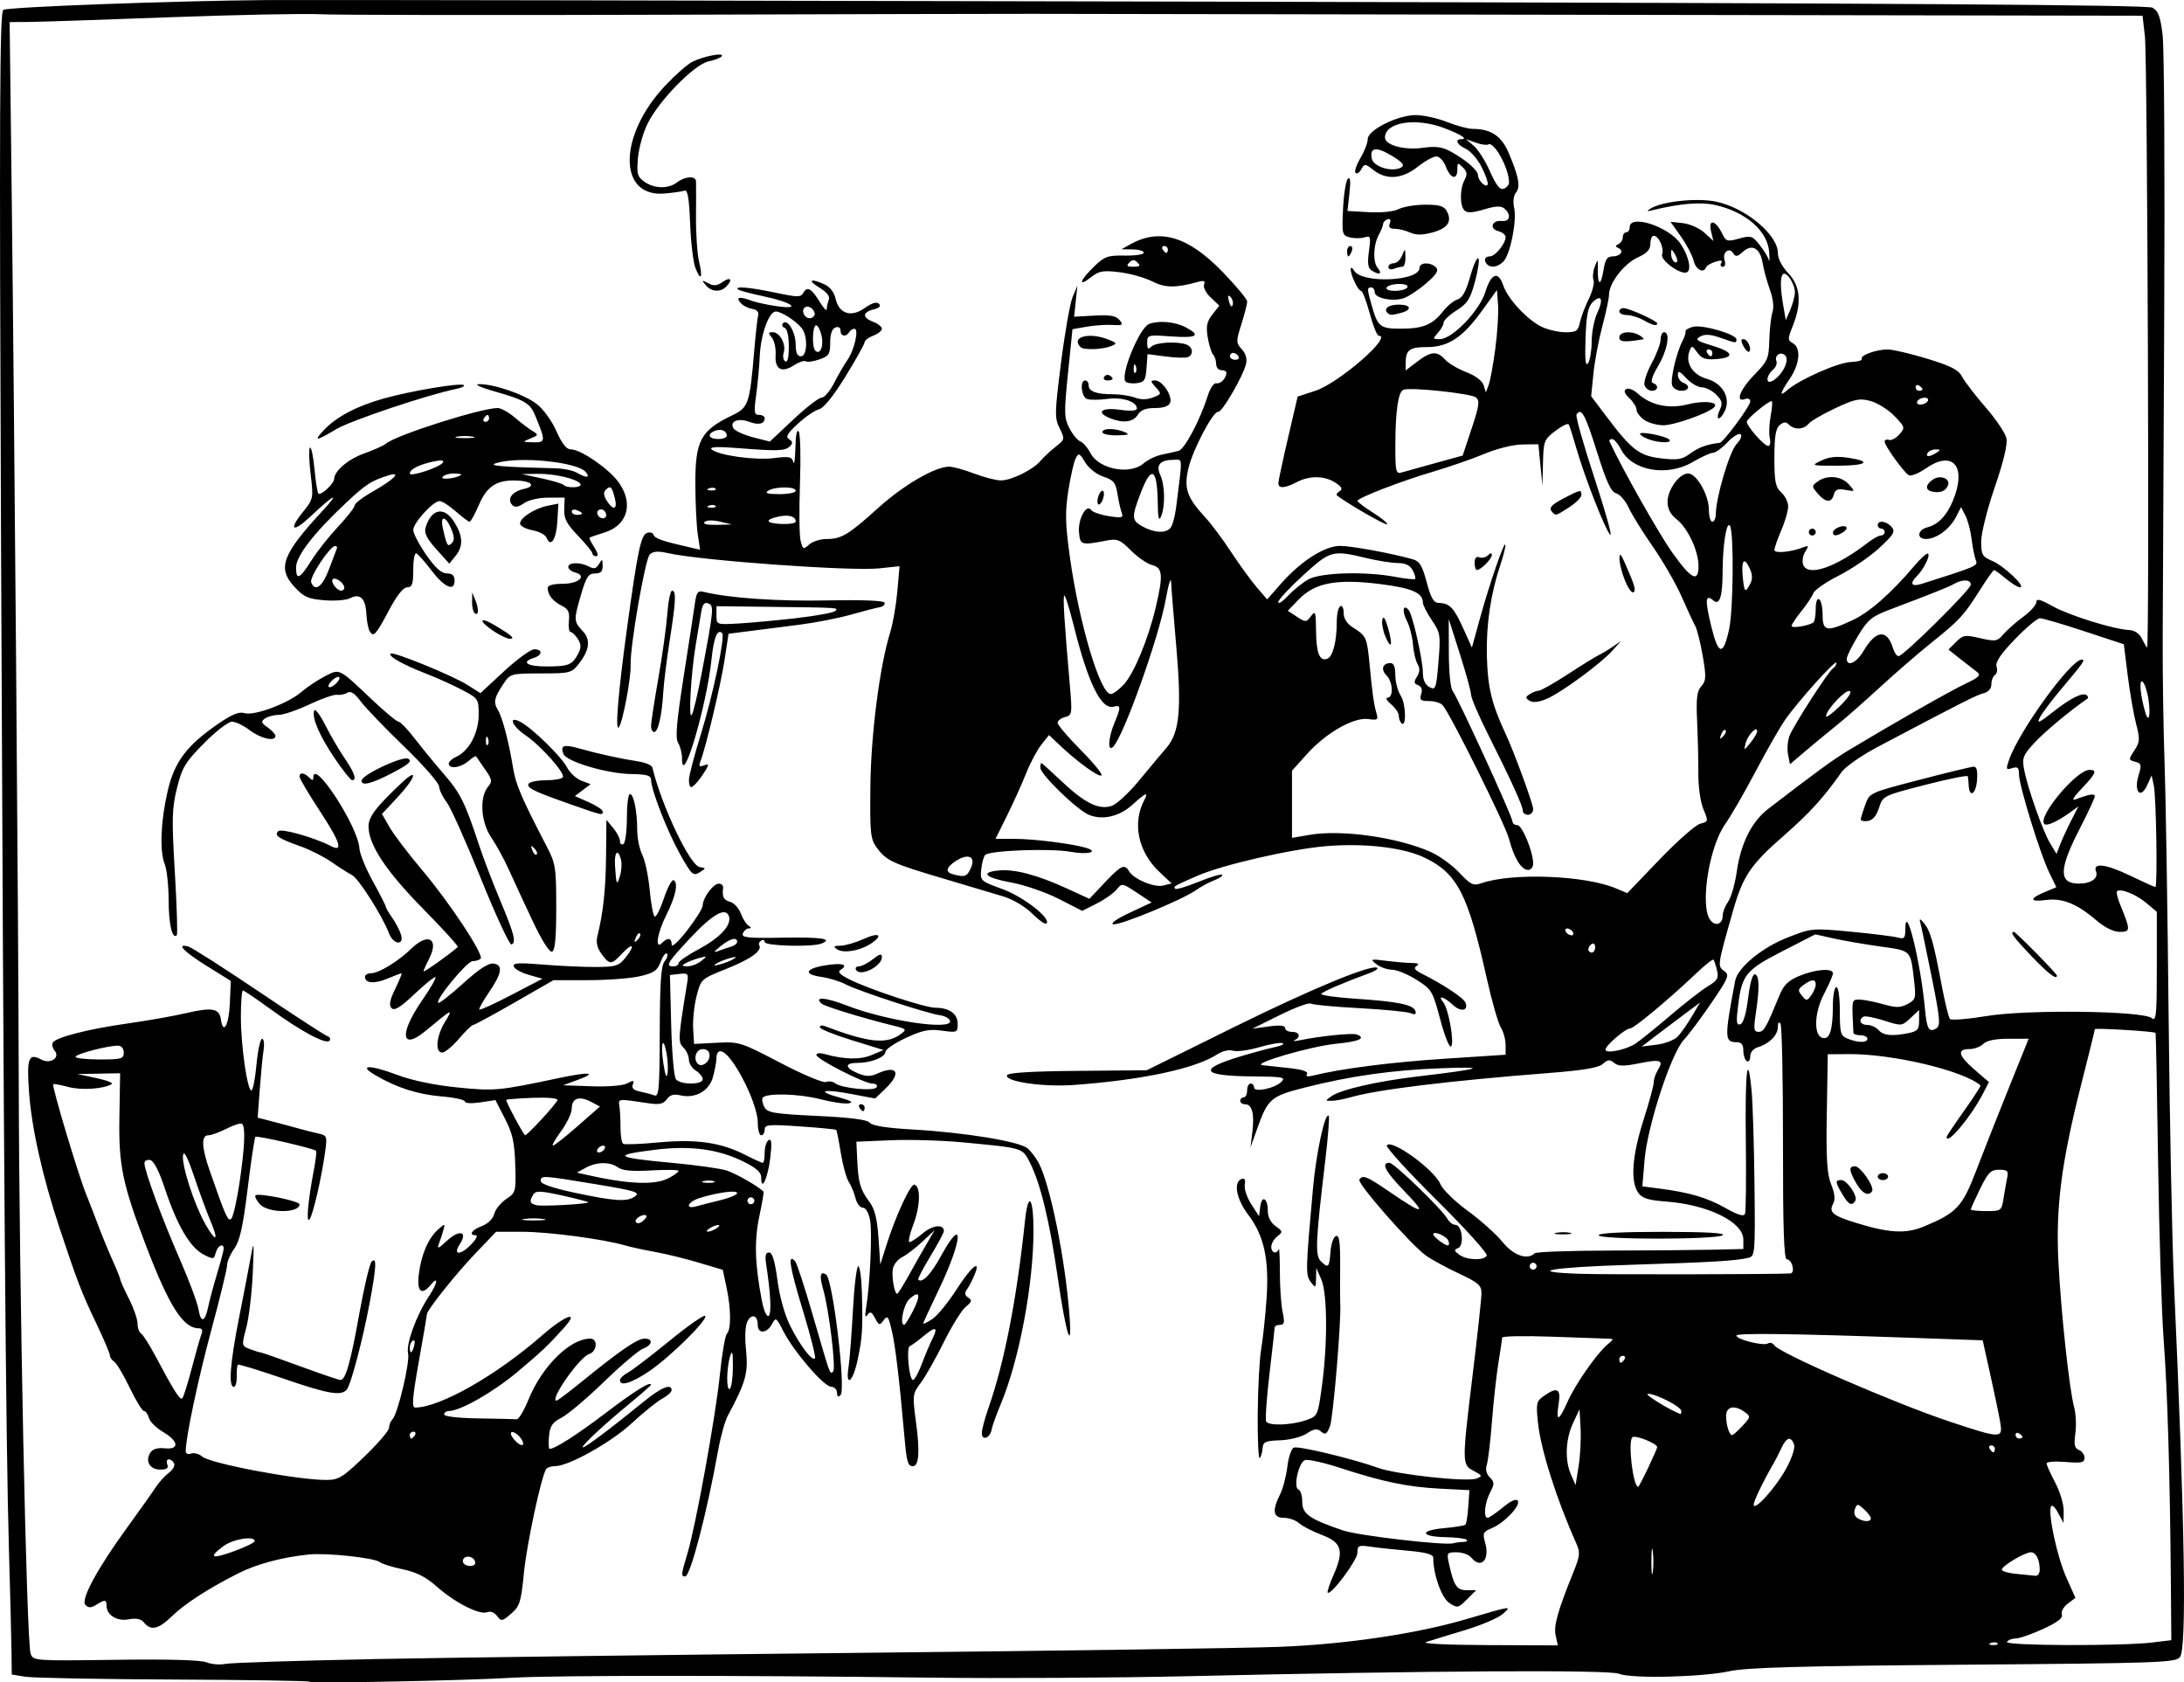 <?xml version="1.0" encoding="UTF-8" standalone="no"?>
<!-- Created with Inkscape (http://www.inkscape.org/) -->

<svg
   width="167.689mm"
   height="129.144mm"
   viewBox="0 0 167.689 129.144"
   version="1.1"
   id="svg4157"
   xml:space="preserve"
   inkscape:version="1.2 (dc2aedaf03, 2022-05-15)"
   sodipodi:docname="1922 talking men.svg"
   xmlns:inkscape="http://www.inkscape.org/namespaces/inkscape"
   xmlns:sodipodi="http://sodipodi.sourceforge.net/DTD/sodipodi-0.dtd"
   xmlns="http://www.w3.org/2000/svg"
   xmlns:svg="http://www.w3.org/2000/svg"
   xmlns:rdf="http://www.w3.org/1999/02/22-rdf-syntax-ns#"
   xmlns:cc="http://creativecommons.org/ns#"
   xmlns:dc="http://purl.org/dc/elements/1.1/"><title
     id="title4179">1922 talking men</title><sodipodi:namedview
     id="namedview4159"
     pagecolor="#ffffff"
     bordercolor="#666666"
     borderopacity="1.0"
     inkscape:showpageshadow="2"
     inkscape:pageopacity="0.0"
     inkscape:pagecheckerboard="0"
     inkscape:deskcolor="#d1d1d1"
     inkscape:document-units="mm"
     showgrid="false"
     inkscape:zoom="0.69130191"
     inkscape:cx="381.16487"
     inkscape:cy="512.80055"
     inkscape:window-width="1920"
     inkscape:window-height="991"
     inkscape:window-x="-9"
     inkscape:window-y="-9"
     inkscape:window-maximized="1"
     inkscape:current-layer="layer1" /><defs
     id="defs4154" /><g
     inkscape:label="Lager 1"
     inkscape:groupmode="layer"
     id="layer1"
     transform="translate(-4.339,-104.418)"><path
       style="fill:#000000;stroke-width:0.265"
       d="m 28.095,233.515 c -0.066,-0.066 -4.765,-0.14 -10.442,-0.165 -5.677,-0.025 -10.792,-0.122 -11.367,-0.216 l -1.044,-0.171 -0.019,-1.714 c -0.01,-0.942 -0.099,-4.452 -0.196,-7.799 -0.243,-8.33 -0.413,-30 -0.61,-77.685 -0.135,-32.682 -0.102,-40.419 0.172,-40.588 0.363,-0.224 13.169,-0.699 20.365,-0.755 2.401,-0.019 35.804,0.039 74.229,0.127 51.292,0.118 70.012,0.241 70.424,0.461 0.445,0.238 0.606,0.67 0.78,2.088 0.121,0.983 0.176,10.718 0.122,21.632 -0.053,10.914 -0.106,22.046 -0.117,24.739 -0.011,2.692 0.055,6.978 0.145,9.525 0.09,2.547 0.23,11.238 0.309,19.315 0.08,8.076 0.268,17.423 0.419,20.77 0.832,18.459 0.982,27.824 0.457,28.541 -0.315,0.431 -1.491,0.473 -16.603,0.592 -12.567,0.099 -16.654,0.212 -17.983,0.499 -2.14,0.462 -7.557,0.585 -8.503,0.194 -0.759,-0.314 -14.75,-0.234 -33.036,0.188 -5.603,0.129 -14.592,0.18 -19.976,0.111 -14.499,-0.183 -28.731,-0.181 -31.882,0.006 -3.801,0.225 -15.496,0.455 -15.644,0.307 z m 4.796,-1.734 c 5.748,-0.111 22.714,-0.328 37.703,-0.483 14.989,-0.155 29.336,-0.359 31.882,-0.454 5.131,-0.192 10.61,-0.999 14.427,-2.124 3.568,-1.052 3.552,-1.05 2.807,-0.394 -0.344,0.303 -1.654,0.859 -2.91,1.237 -1.257,0.378 -2.582,0.784 -2.946,0.904 -0.394,0.13 1.516,0.226 4.717,0.239 l 5.379,0.021 -0.167,-0.762 c -0.164,-0.746 0.152,-1.865 1.396,-4.942 0.473,-1.17 0.497,-1.435 0.192,-2.117 -1.523,-3.404 -2.73,-7.203 -2.946,-9.274 -0.156,-1.492 -0.121,-1.649 0.452,-2.051 1.038,-0.727 1.325,-0.57 1.134,0.624 -0.223,1.394 0.014,1.339 0.676,-0.159 0.592,-1.338 2.223,-3.684 3.056,-4.397 0.531,-0.454 0.531,-0.454 0.002,-0.469 -0.291,-0.008 -2.226,-0.076 -4.299,-0.151 -2.074,-0.075 -3.771,-0.042 -3.772,0.072 -0.001,0.114 -0.129,0.982 -0.284,1.928 -0.155,0.946 -0.378,2.97 -0.496,4.498 -0.118,1.528 -0.297,3.028 -0.398,3.334 -0.118,0.357 -0.035,0.704 0.23,0.969 0.368,0.368 0.371,0.496 0.022,1.164 -0.417,0.8 -0.529,1.941 -0.19,1.941 0.112,0 0.64,-0.359 1.172,-0.798 0.625,-0.515 1.032,-0.695 1.148,-0.508 0.229,0.371 -1.039,1.703 -2.001,2.102 -0.662,0.274 -0.715,0.386 -0.512,1.093 0.385,1.341 -0.3,2.08 -1.069,1.154 -0.181,-0.218 -0.681,-0.397 -1.112,-0.397 -0.745,0 -0.773,0.042 -0.595,0.86 0.371,1.708 0.6,2.051 1.364,2.051 h 0.728 l -0.704,0.704 c -0.673,0.673 -0.733,0.685 -1.359,0.274 -0.596,-0.391 -1.233,-2.186 -1.233,-3.478 0,-0.251 -0.569,-0.407 -1.918,-0.527 -1.055,-0.093 -2.365,-0.235 -2.91,-0.315 -0.905,-0.132 -0.992,-0.09 -0.994,0.474 -0.002,0.566 -2.041,3.294 -2.282,3.053 -0.057,-0.057 0.143,-0.663 0.445,-1.345 0.829,-1.873 0.645,-2.503 -0.903,-3.088 -0.707,-0.267 -1.491,-0.671 -1.741,-0.898 -0.25,-0.226 -0.773,-0.411 -1.161,-0.411 -0.833,0 -0.923,-0.543 -0.3,-1.793 0.224,-0.449 0.478,-1.413 0.564,-2.142 0.086,-0.729 0.31,-1.385 0.498,-1.457 0.368,-0.141 4.535,0.862 6.468,1.557 1.434,0.516 6.833,1.102 7.555,0.82 0.476,-0.186 0.46,-0.23 -0.213,-0.586 -0.913,-0.483 -0.913,-0.547 -0.066,-7.512 0.363,-2.983 0.66,-5.74 0.661,-6.127 7.9e-4,-0.607 -0.236,-0.813 -1.736,-1.515 -0.955,-0.447 -2.092,-1.066 -2.526,-1.375 -1.135,-0.808 -5.29,-5.541 -5.114,-5.825 0.25,-0.405 0.55,-0.282 2.382,0.972 2.543,1.741 2.84,1.726 1.108,-0.058 -1.494,-1.538 -1.854,-2.212 -1.183,-2.212 0.358,0 4.045,3.565 4.467,4.319 0.137,0.244 0.407,0.444 0.602,0.444 0.516,0 0.697,1.597 0.202,1.787 -0.327,0.126 -0.312,0.209 0.093,0.505 0.577,0.422 1.869,0.468 2.112,0.076 0.095,-0.153 -1.628,-2.064 -3.829,-4.246 -2.201,-2.182 -3.931,-4.081 -3.845,-4.22 0.333,-0.539 3.653,1.861 4.114,2.974 0.172,0.414 1.113,1.333 2.105,2.055 0.987,0.718 2.182,1.788 2.657,2.378 0.835,1.039 1.921,1.423 2.473,0.875 0.11,-0.109 2.66,-0.203 5.666,-0.209 3.007,-0.006 6.568,-0.036 7.914,-0.066 l 2.447,-0.055 -0.002,-0.728 c -0.003,-1.34 -2.689,-2.667 -5.896,-2.912 -1.425,-0.109 -1.876,-0.251 -2.183,-0.689 -0.604,-0.862 -0.458,-2.85 0.407,-5.551 0.437,-1.363 0.794,-2.676 0.794,-2.917 0,-0.242 0.144,-0.67 0.321,-0.953 0.467,-0.748 0.207,-0.837 -1.463,-0.502 -1.177,0.236 -1.582,0.229 -1.901,-0.036 -0.332,-0.276 -0.489,-0.262 -0.864,0.077 -0.33,0.298 -1.494,0.494 -4.162,0.702 -7.663,0.597 -13.2,1.275 -15.212,1.862 -0.508,0.148 -1.16,0.27 -1.448,0.27 -0.521,0 -0.521,-0.002 -0.002,-0.361 0.734,-0.508 3.501,-1.14 6.607,-1.508 4.977,-0.59 5.495,-0.767 1.852,-0.632 -3.819,0.141 -7.02,0.594 -10.549,1.491 -2.596,0.66 -2.81,0.848 -3.652,3.214 l -0.487,1.368 0.144,-1.211 c 0.164,-1.379 -0.029,-2.096 -0.565,-2.096 -0.203,0 -0.369,-0.119 -0.369,-0.265 0,-0.146 0.119,-0.265 0.265,-0.265 0.146,0 0.265,-0.238 0.265,-0.529 0,-0.291 0.119,-0.529 0.265,-0.529 0.146,0 0.265,0.134 0.265,0.298 0,0.404 1.594,0.074 2.104,-0.436 0.345,-0.345 0.096,-0.393 -2.113,-0.41 -4.038,-0.03 -4.374,-0.533 -1.028,-1.54 0.935,-0.281 2.116,-0.599 2.625,-0.707 0.509,-0.107 0.78,-0.246 0.601,-0.308 -0.179,-0.062 -0.99,0.08 -1.803,0.317 -0.813,0.236 -1.714,0.355 -2.003,0.263 -0.303,-0.096 -0.81,0.02 -1.2,0.275 -1.684,1.103 -5.809,1.982 -11.073,2.359 -2.313,0.165 -5.241,-0.263 -5.081,-0.743 0.067,-0.201 1.785,-0.309 5.413,-0.342 l 5.315,-0.047 6.701,-3.311 c 6.02,-2.974 10.665,-4.89 11.013,-4.542 0.07,0.07 -0.216,0.253 -0.637,0.407 -1.974,0.722 -3.562,1.406 -3.67,1.58 -0.065,0.106 1.097,0.273 2.584,0.371 3.282,0.217 4.477,0.459 4.638,0.942 0.089,0.266 -0.014,0.312 -0.377,0.167 -0.275,-0.109 -2.047,-0.281 -3.939,-0.382 -1.892,-0.101 -3.56,-0.258 -3.708,-0.35 -0.148,-0.092 -1.219,0.305 -2.381,0.881 l -2.113,1.048 1.257,-0.174 c 0.851,-0.118 1.257,-0.08 1.257,0.12 0,0.162 0.238,0.295 0.529,0.295 0.588,0 0.712,0.399 0.198,0.641 -0.182,0.086 0.026,0.083 0.463,-0.007 1.501,-0.309 3.969,-0.559 4.299,-0.436 0.768,0.286 0.211,0.539 -1.569,0.715 -1.954,0.193 -6.587,1.545 -5.641,1.647 0.291,0.031 1.215,0.132 2.054,0.223 0.985,0.107 1.463,0.267 1.35,0.45 -0.115,0.186 0.043,0.229 0.459,0.125 2.127,-0.532 6.005,-1.029 10.094,-1.295 l 4.696,-0.306 v -0.756 c 0,-0.416 -0.165,-1.019 -0.368,-1.342 -0.202,-0.322 -0.687,-2.015 -1.077,-3.761 -1.442,-6.458 -2.249,-8.037 -4.723,-9.248 -1.628,-0.797 -4.608,-1.153 -7.591,-0.908 -2.708,0.222 -7.991,1.438 -9.922,2.284 -1.823,0.798 -1.853,0.816 -1.676,0.993 0.072,0.072 0.88,-0.172 1.794,-0.543 0.914,-0.371 1.724,-0.613 1.801,-0.536 0.076,0.076 -0.191,0.265 -0.594,0.418 -0.403,0.153 -1.045,0.499 -1.426,0.769 -1.044,0.74 -5.834,2.714 -6.338,2.613 -0.256,-0.051 0.269,-0.421 1.251,-0.881 l 1.692,-0.792 -1.138,-0.753 c -1.12,-0.742 -1.145,-0.745 -1.56,-0.235 -0.232,0.285 -0.919,0.769 -1.527,1.075 l -1.105,0.557 -1.805,-0.921 c -0.993,-0.506 -2.639,-1.072 -3.657,-1.258 -1.986,-0.362 -2.418,-0.781 -0.947,-0.922 1.211,-0.115 2.944,0.338 5.145,1.345 l 1.816,0.831 1.175,-1.244 c 1.252,-1.325 1.525,-1.455 1.86,-0.883 0.361,0.616 1.941,1.281 2.632,1.108 l 0.644,-0.162 -0.935,-0.882 c -1.638,-1.545 -2.1,-3.736 -1.163,-5.519 0.348,-0.663 0.115,-0.575 -0.875,0.33 -1.025,0.937 -2.316,1.243 -3.379,0.803 -0.92,-0.381 -3.724,-3.102 -3.724,-3.614 0,-0.199 0.033,-0.363 0.073,-0.363 0.04,0 0.746,0.637 1.57,1.416 1.775,1.679 2.875,2.212 3.854,1.868 0.377,-0.132 1.323,-1.015 2.102,-1.961 0.78,-0.946 1.724,-2.077 2.1,-2.513 0.987,-1.148 1.156,-2.957 0.731,-7.805 -0.198,-2.256 -0.374,-4.458 -0.391,-4.895 -0.017,-0.437 -0.203,0.159 -0.412,1.323 -0.524,2.918 -3.234,10.515 -4.038,11.319 -0.444,0.444 -0.382,-0.68 0.1,-1.834 0.51,-1.221 0.5,-1.392 -0.076,-1.241 -0.939,0.246 -1.95,-1.811 -3.047,-6.198 -0.337,-1.349 -0.667,-2.4 -0.732,-2.334 -0.115,0.115 0.002,2.005 0.425,6.852 0.196,2.244 0.182,2.335 -0.366,2.478 -0.313,0.082 -0.569,0.281 -0.569,0.442 0,0.161 0.797,1.097 1.771,2.078 0.974,0.982 1.694,1.862 1.6,1.957 -0.179,0.179 -1.87,-1.045 -3.238,-2.344 l -0.793,-0.753 -0.591,0.742 c -0.325,0.408 -0.851,1.397 -1.169,2.198 -0.318,0.801 -0.976,2.26 -1.463,3.242 l -0.885,1.786 1.525,0.002 c 1.439,0.002 4.405,0.378 5.431,0.689 1.031,0.312 0.116,0.545 -1.188,0.303 -1.519,-0.282 -6.229,-0.107 -6.566,0.244 -0.115,0.12 -0.248,0.618 -0.297,1.107 -0.087,0.873 -0.058,0.9 1.61,1.504 1.624,0.588 3.781,2.27 3.399,2.651 -0.092,0.092 -0.584,-0.249 -1.093,-0.757 -0.533,-0.533 -1.466,-1.09 -2.2,-1.315 -0.701,-0.215 -2.764,-0.83 -4.583,-1.367 -3.949,-1.167 -4.412,-1.38 -5.134,-2.356 -0.511,-0.693 -0.551,-1.066 -0.511,-4.763 0.044,-4.016 0.715,-9.213 1.526,-11.816 0.204,-0.655 0.448,-2.061 0.542,-3.124 l 0.171,-1.933 -1.539,0.165 c -2.176,0.233 -13.68,-0.592 -16.228,-1.165 -0.791,-0.178 -1.158,-0.15 -1.414,0.105 -0.358,0.358 -1.52,7.065 -1.467,8.465 0.039,1.04 -0.629,4.532 -0.92,4.81 -0.28,0.267 -0.019,-2.806 0.65,-7.677 0.808,-5.884 1.058,-7.079 1.517,-7.255 0.229,-0.088 0.463,-0.021 0.519,0.148 0.094,0.281 0.689,0.486 2.806,0.965 l 0.76,0.172 -0.177,-1.178 c -0.097,-0.648 -0.181,-2.366 -0.186,-3.818 -0.012,-3.387 0.395,-4.149 2.841,-5.323 1.238,-0.594 1.334,-0.876 1.676,-4.92 0.111,-1.31 0.249,-2.557 0.306,-2.772 0.065,-0.241 -0.115,-0.424 -0.471,-0.479 -0.317,-0.049 -0.718,-0.26 -0.892,-0.469 -0.367,-0.442 -0.065,-0.496 0.856,-0.152 0.337,0.126 1.208,0.314 1.935,0.419 1.969,0.283 1.177,-0.302 -1.035,-0.765 -0.988,-0.207 -1.863,-0.443 -1.946,-0.526 -0.265,-0.265 0.909,-0.161 2.883,0.254 1.731,0.364 1.944,0.364 2.15,-0.006 0.286,-0.511 0.626,-0.31 1.276,0.755 0.279,0.457 0.507,0.692 0.508,0.522 5.3e-4,-0.17 0.071,-0.493 0.157,-0.717 0.105,-0.273 -0.136,-0.586 -0.728,-0.947 -0.948,-0.578 -0.676,-0.736 0.413,-0.24 0.399,0.182 0.728,0.608 0.831,1.075 0.258,1.175 1.192,1.484 2.237,0.741 0.555,-0.395 0.924,-0.506 1.099,-0.331 0.175,0.175 0.035,0.321 -0.417,0.434 -0.864,0.217 -0.872,0.63 -0.019,0.955 0.364,0.138 0.661,0.376 0.661,0.529 0,0.153 -0.298,0.391 -0.661,0.529 -0.364,0.138 -0.661,0.361 -0.661,0.496 0,0.134 -0.659,1.316 -1.465,2.626 -0.942,1.531 -1.674,2.437 -2.051,2.535 -0.322,0.084 -1.051,0.583 -1.619,1.109 -0.808,0.748 -0.953,1.007 -0.664,1.186 0.277,0.171 0.295,0.305 0.068,0.531 -0.371,0.371 -0.902,0.392 -3.923,0.154 -1.632,-0.129 -2.292,-0.102 -2.104,0.085 0.455,0.455 3.315,0.862 4.779,0.679 1.192,-0.149 1.394,-0.108 1.502,0.307 0.068,0.264 0.14,-0.235 0.159,-1.108 0.021,-0.978 0.121,-1.452 0.258,-1.235 0.123,0.194 0.165,1.997 0.092,4.006 -0.072,2.009 -0.05,3.977 0.049,4.373 0.169,0.672 0.212,0.692 0.652,0.294 0.259,-0.235 0.857,-0.427 1.328,-0.427 1.158,0 1.681,-0.314 4.005,-2.409 1.936,-1.744 4.339,-3.14 5.416,-3.145 0.291,-0.001 1.156,0.236 1.921,0.527 0.766,0.291 1.693,0.529 2.061,0.529 0.803,0 2.475,-0.826 3.037,-1.501 0.223,-0.267 0.739,-0.749 1.148,-1.071 0.729,-0.574 0.736,-0.601 0.321,-1.432 -0.391,-0.783 -0.383,-1.163 0.108,-5.037 0.292,-2.304 0.694,-4.576 0.893,-5.049 l 0.362,-0.859 -0.125,1.191 -0.125,1.191 1.565,-0.087 c 1.197,-0.067 1.649,0.014 1.921,0.342 0.317,0.382 0.258,0.423 -0.545,0.376 -0.496,-0.029 -1.389,0.033 -1.985,0.137 l -1.083,0.191 -0.343,3.365 c -0.312,3.06 -0.302,3.443 0.105,4.231 0.246,0.476 0.625,0.934 0.841,1.017 0.216,0.083 0.567,0.488 0.78,0.9 0.638,1.234 3.026,1.698 4.072,0.79 0.325,-0.282 0.969,-0.589 1.43,-0.681 0.461,-0.093 1.035,-0.223 1.275,-0.29 0.457,-0.128 1.652,-2.391 2.221,-4.204 0.189,-0.602 0.475,-1.024 0.665,-0.978 0.319,0.077 0.766,-0.39 0.775,-0.808 0.002,-0.109 -0.175,-0.198 -0.393,-0.198 -0.218,0 -0.397,-0.214 -0.397,-0.476 0,-0.262 -0.107,-0.589 -0.237,-0.728 -0.131,-0.138 -0.316,-0.733 -0.411,-1.322 -0.138,-0.85 -0.064,-1.211 0.36,-1.749 l 0.534,-0.678 -0.659,-0.62 c -0.363,-0.341 -0.595,-0.788 -0.515,-0.995 0.108,-0.281 -0.006,-0.334 -0.455,-0.211 -1.745,0.478 -2.524,0.47 -3.533,-0.039 -0.569,-0.287 -1.696,-0.603 -2.504,-0.701 -1.261,-0.154 -1.571,-0.099 -2.183,0.382 -1.022,0.804 -0.881,0.26 0.206,-0.793 0.828,-0.802 1.064,-0.888 2.381,-0.866 0.804,0.013 1.463,-0.086 1.463,-0.22 0,-0.134 -0.387,-0.248 -0.86,-0.254 l -0.86,-0.009 0.661,-0.371 c 2.273,-1.276 4.446,-0.634 7.094,2.095 1.046,1.078 1.902,2.107 1.902,2.287 0,0.18 -0.199,0.96 -0.443,1.734 -0.421,1.334 -0.419,1.433 0.031,1.931 0.313,0.346 0.42,0.742 0.315,1.162 -0.235,0.936 -1.849,3.706 -2.12,3.637 -0.381,-0.096 -1.971,2.919 -2.302,4.364 -0.349,1.528 -0.104,2.227 1.317,3.76 0.443,0.477 1.331,1.668 1.973,2.646 0.643,0.978 1.527,2.195 1.965,2.704 l 0.797,0.926 1.087,-1.233 c 1.501,-1.702 3.328,-2.868 4.503,-2.872 0.86,-0.003 3.92,0.557 5.577,1.021 0.539,0.151 0.739,0.479 1.082,1.766 0.326,1.226 0.534,1.583 0.926,1.591 0.829,0.016 1.16,0.358 1.871,1.933 l 0.675,1.497 0.619,-2.249 c 0.726,-2.638 1.923,-6.094 1.951,-5.632 0.011,0.177 -0.151,0.832 -0.361,1.455 -0.77,2.295 -1.118,4.626 -1.059,7.087 0.057,2.373 0.372,3.678 1.436,5.953 0.652,1.393 2.119,5.398 2.119,5.783 0,0.239 -0.179,0.435 -0.397,0.435 -0.218,0 -0.397,-0.137 -0.397,-0.305 0,-0.366 -0.899,-2.341 -2.666,-5.859 -0.716,-1.426 -1.305,-2.795 -1.308,-3.043 -0.003,-0.248 -0.39,-1.658 -0.86,-3.133 l -0.855,-2.683 0.006,2.584 c 0.003,1.491 0.13,2.738 0.3,2.948 0.384,0.476 4.589,9.646 4.589,10.008 0,0.153 0.167,0.278 0.372,0.278 0.373,0 1.215,2.049 1.215,2.958 0,0.265 -0.176,0.482 -0.391,0.482 -0.519,0 -1.084,-0.921 -1.461,-2.381 -0.279,-1.079 -4.436,-9.461 -5.086,-10.253 -0.149,-0.182 -0.622,-0.331 -1.05,-0.331 -0.659,0 -0.753,-0.082 -0.611,-0.53 0.111,-0.348 0.03,-0.584 -0.234,-0.685 -0.327,-0.125 -0.343,-0.25 -0.087,-0.66 0.223,-0.358 0.236,-0.641 0.042,-0.969 -0.151,-0.255 -0.31,-0.938 -0.354,-1.518 -0.044,-0.58 -0.256,-1.395 -0.471,-1.811 -0.383,-0.741 -0.288,-1.307 0.139,-0.821 0.302,0.344 1.097,3.853 1.097,4.84 0,0.529 0.176,0.907 0.506,1.083 0.473,0.253 0.517,0.13 0.688,-1.924 0.173,-2.078 0.146,-2.248 -0.506,-3.209 -0.379,-0.558 -0.688,-1.168 -0.688,-1.356 0,-0.749 -0.844,-1.114 -3.29,-1.422 -3.312,-0.417 -4.996,-0.103 -6.22,1.16 l -0.864,0.892 0.7,0.458 c 0.669,0.438 0.716,0.436 1.078,-0.042 0.342,-0.452 0.38,-0.347 0.391,1.088 0.014,1.745 0.276,2.404 0.866,2.178 0.43,-0.165 0.726,-1.328 0.726,-2.857 0,-0.555 0.119,-1.083 0.265,-1.173 0.15,-0.093 0.265,0.128 0.265,0.507 0,0.443 0.247,0.828 0.728,1.134 1.018,0.648 1.058,0.738 1.262,2.836 0.227,2.341 0.328,3.051 0.533,3.748 0.144,0.489 0.071,0.539 -0.631,0.436 -1.104,-0.162 -3.244,1.055 -4.695,2.668 l -1.165,1.295 v 2.578 2.578 l 1.389,-0.236 c 2.433,-0.414 6.721,0.194 9.244,1.31 0.668,0.295 1.663,1.013 2.211,1.595 0.88,0.935 1.078,1.03 1.697,0.814 2.356,-0.821 7.941,-0.61 10.321,0.391 l 0.881,0.371 2.481,-2.585 c 1.365,-1.422 2.769,-2.657 3.122,-2.746 0.628,-0.158 0.633,-0.181 0.242,-1.116 -0.225,-0.539 -0.394,-1.72 -0.388,-2.71 0.006,-0.965 -0.036,-2.767 -0.093,-4.004 -0.083,-1.798 -0.018,-2.344 0.322,-2.724 0.372,-0.416 0.386,-0.705 0.109,-2.318 -0.174,-1.014 -0.432,-2.05 -0.574,-2.303 -0.142,-0.253 -0.612,-1.267 -1.045,-2.252 -0.433,-0.986 -1.427,-2.712 -2.209,-3.836 -0.782,-1.124 -1.621,-2.476 -1.863,-3.005 -0.243,-0.528 -0.673,-1.021 -0.956,-1.095 -0.393,-0.103 -0.744,-0.861 -1.482,-3.207 -0.906,-2.878 -1.203,-3.416 -1.563,-2.834 -0.081,0.131 0.543,2.336 1.387,4.899 0.844,2.564 1.385,4.511 1.203,4.326 -0.393,-0.397 -1.972,-4.434 -2.615,-6.685 -0.249,-0.873 -0.506,-1.677 -0.57,-1.787 -0.064,-0.11 -0.526,0.113 -1.026,0.494 -0.864,0.659 -0.912,0.782 -0.954,2.448 l -0.044,1.755 -0.154,-1.587 -0.154,-1.587 -1.23,0.015 c -0.703,0.009 -1.949,0.316 -2.91,0.719 -0.924,0.387 -2.693,1.001 -3.93,1.365 -2.483,0.73 -5.821,2.021 -5.82,2.251 2.6e-4,0.081 0.541,0.489 1.203,0.907 0.661,0.418 1.143,0.819 1.07,0.891 -0.104,0.104 -3.321,-1.758 -3.853,-2.231 -0.069,-0.061 0.028,-0.205 0.214,-0.32 0.249,-0.154 0.162,-0.325 -0.329,-0.647 -0.83,-0.544 -1.979,-0.56 -2.971,-0.042 -0.926,0.483 -1.423,0.507 -1.409,0.068 0.006,-0.182 0.341,-1.75 0.746,-3.485 l 0.735,-3.154 1.353,-0.441 c 1.804,-0.588 5.995,-4.231 4.868,-4.231 -0.124,0 -0.435,-0.774 -0.691,-1.72 -0.256,-0.946 -0.552,-1.72 -0.658,-1.72 -0.229,0 -0.81,-1.212 -0.799,-1.666 0.004,-0.175 0.122,-0.124 0.26,0.113 0.588,1.007 5.023,0.822 5.023,-0.21 0,-0.437 0.841,-0.466 1.263,-0.043 0.238,0.238 0.054,0.532 -0.787,1.257 -0.604,0.52 -1.391,1.029 -1.748,1.131 -0.881,0.251 -2.168,-0.035 -2.168,-0.483 0,-0.2 -0.119,-0.364 -0.265,-0.364 -0.335,0 -0.332,0.1 0.046,1.425 0.46,1.613 0.644,1.752 2.301,1.741 1.659,-0.011 2.37,-0.314 3.193,-1.364 0.307,-0.392 0.795,-0.787 1.085,-0.879 0.369,-0.117 0.656,-0.634 0.96,-1.726 0.238,-0.857 0.522,-1.504 0.63,-1.437 0.108,0.067 5.3e-4,0.854 -0.239,1.749 -0.37,1.382 -0.585,1.722 -1.428,2.254 -0.546,0.345 -0.992,0.764 -0.992,0.933 0,0.169 -0.197,0.524 -0.438,0.79 -0.412,0.455 -0.403,0.484 0.144,0.484 0.954,0 3.046,-2.17 3.499,-3.628 0.448,-1.442 0.994,-1.634 1.378,-0.484 0.341,1.023 1.855,2.645 2.958,3.168 0.481,0.228 1.3,0.415 1.821,0.415 0.821,0 0.967,-0.097 1.095,-0.728 0.082,-0.4 0.386,-1.211 0.677,-1.803 0.291,-0.591 0.46,-1.254 0.376,-1.472 -0.084,-0.219 -0.04,-0.687 0.097,-1.041 0.235,-0.608 0.248,-0.596 0.234,0.219 -0.022,1.263 0.233,1.306 0.43,0.071 0.131,-0.819 0.289,-1.067 0.681,-1.067 0.62,0 0.937,-0.425 0.477,-0.639 -0.265,-0.124 -0.266,-0.186 -0.002,-0.309 0.182,-0.085 0.331,-0.323 0.331,-0.529 0,-0.206 0.119,-0.375 0.265,-0.375 0.146,0 0.265,-0.179 0.265,-0.397 0,-1.021 3,-0.046 3.895,1.266 0.647,0.948 0.884,2.063 0.471,2.21 -0.502,0.179 -2.042,-0.96 -1.877,-1.389 0.177,-0.46 -0.26,-1.425 -0.646,-1.425 -0.14,0 -0.255,0.275 -0.255,0.611 0,0.449 -0.263,0.731 -0.992,1.064 -1.035,0.473 -2.183,1.965 -2.183,2.839 0,0.279 -0.231,1.372 -0.514,2.429 -0.283,1.057 -0.591,2.698 -0.686,3.648 l -0.172,1.727 1.192,1.58 c 1.927,2.554 2.503,2.993 4.186,3.191 1.261,0.148 1.598,0.091 2.244,-0.383 0.639,-0.468 1.27,-0.695 2.25,-0.811 0.285,-0.034 2.347,-2.829 2.347,-3.181 0,-0.189 -0.173,-0.268 -0.397,-0.182 -0.789,0.303 -0.391,-0.743 0.709,-1.863 1.023,-1.042 1.108,-1.24 1.147,-2.656 0.023,-0.841 0.132,-1.809 0.244,-2.151 0.124,-0.382 0.049,-1.045 -0.197,-1.72 -0.22,-0.604 -0.473,-1.534 -0.562,-2.065 -0.192,-1.139 -0.815,-1.48 -1.526,-0.836 -0.411,0.372 -0.549,0.392 -0.726,0.105 -0.314,-0.507 -0.86,-0.074 -0.668,0.53 0.093,0.295 0.036,0.507 -0.137,0.507 -0.164,0 -0.217,-0.132 -0.117,-0.293 0.124,-0.201 -0.016,-0.232 -0.447,-0.097 -0.346,0.108 -0.668,0.299 -0.717,0.425 -0.192,0.5 -0.79,0.189 -0.955,-0.498 -0.096,-0.4 -0.536,-1.238 -0.977,-1.861 l -0.803,-1.133 0.96,0.106 c 0.528,0.058 1.27,0.39 1.648,0.736 l 0.687,0.63 -0.181,-0.753 c -0.23,-0.956 0.348,-0.848 0.838,0.155 0.312,0.64 0.4,0.668 1.312,0.416 0.907,-0.25 1.021,-0.216 1.573,0.476 0.327,0.41 0.645,0.929 0.706,1.152 0.061,0.223 0.076,-0.052 0.033,-0.612 -0.125,-1.615 -1.801,-3.069 -4.141,-3.594 -1.124,-0.252 -2.712,-0.119 -4.845,0.406 -0.417,0.103 -0.445,0.076 -0.132,-0.124 0.879,-0.561 3.589,-0.849 5.056,-0.537 2.272,0.483 4.733,2.536 4.733,3.949 0,0.424 0.317,1.039 0.794,1.537 0.936,0.979 1.052,2.297 0.355,4.037 -0.408,1.02 -0.408,1.113 0,1.341 0.64,0.358 0.538,1.585 -0.223,2.707 -0.775,1.142 -0.846,1.461 -0.198,0.89 0.897,-0.791 3.884,-2.115 4.852,-2.151 0.539,-0.02 0.926,-0.126 0.859,-0.236 -0.161,-0.265 1.088,-0.726 1.979,-0.73 0.391,-0.002 1.76,0.317 3.043,0.709 1.851,0.565 2.406,0.852 2.689,1.392 0.196,0.374 1.009,1.431 1.806,2.348 0.798,0.917 1.515,1.989 1.594,2.381 0.092,0.457 -0.231,1.805 -0.898,3.743 -0.58,1.685 -1.042,3.533 -1.042,4.164 0,1.028 0.081,1.169 0.86,1.502 0.908,0.389 2.621,2.021 2.12,2.021 -0.162,0 -0.648,-0.298 -1.08,-0.661 -0.432,-0.364 -0.841,-0.661 -0.909,-0.661 -0.068,0 -0.555,0.685 -1.083,1.521 -1.249,1.977 -1.542,2.296 -3.746,4.066 -1.018,0.817 -2.805,2.365 -3.973,3.44 -1.167,1.074 -2.642,2.37 -3.278,2.879 -0.635,0.509 -1.705,1.392 -2.376,1.962 l -1.22,1.036 -0.148,-0.771 c -0.081,-0.424 -0.025,-1.069 0.125,-1.433 0.36,-0.875 2.988,-4.948 3.329,-5.158 0.147,-0.091 0.266,-0.282 0.266,-0.426 0,-0.327 -2.964,2.968 -3.953,4.394 -0.403,0.582 -1.424,2.368 -2.268,3.969 -0.844,1.601 -1.891,3.414 -2.327,4.029 -1.236,1.742 -1.943,6.254 -1.15,7.338 0.401,0.549 0.966,0.348 0.966,-0.343 0,-0.25 0.188,-0.723 0.418,-1.052 0.23,-0.328 0.528,-1.372 0.662,-2.319 0.304,-2.147 1.145,-3.825 2.4,-4.792 3.677,-2.831 5.017,-3.809 6.179,-4.507 3.569,-2.145 7.805,-4.556 8.966,-5.103 1.047,-0.494 1.221,-0.666 0.91,-0.9 -0.211,-0.159 -0.794,-0.613 -1.295,-1.009 l -0.91,-0.72 0.584,-0.584 c 0.536,-0.536 0.687,-0.56 1.852,-0.291 1.181,0.273 1.305,0.251 1.798,-0.316 0.291,-0.335 0.976,-0.936 1.521,-1.335 0.546,-0.4 0.992,-0.902 0.992,-1.115 0,-0.297 0.293,-0.225 1.25,0.311 1.275,0.712 4.705,1.78 5.886,1.831 0.396,0.017 0.771,0.265 0.953,0.629 0.165,0.33 0.352,0.653 0.416,0.717 0.192,0.192 0.03,-45.232 -0.168,-46.936 l -0.182,-1.57 -41.053,-0.068 c -22.579,-0.037 -42.482,-0.072 -44.228,-0.077 -1.746,-0.005 -14.248,0.026 -27.781,0.069 -13.533,0.043 -25.618,0.026 -26.855,-0.037 -1.237,-0.063 -6.476,0.043 -11.642,0.235 -5.166,0.193 -10.026,0.354 -10.799,0.359 l -1.407,0.008 0.153,12.766 c 0.21,17.535 0.523,56.74 0.546,68.461 0.032,16.008 0.595,43.172 0.913,44.032 0.2,0.54 0.325,0.549 6.523,0.463 4.04,-0.056 6.558,0.014 6.981,0.192 0.364,0.154 1.019,0.208 1.455,0.12 0.437,-0.087 5.497,-0.25 11.245,-0.361 z M 15.412,228.986 c -0.245,-0.295 -0.595,-0.37 -1.197,-0.257 -0.9,0.169 -1.697,-0.33 -1.697,-1.064 0,-0.462 -0.124,-0.47 -0.791,-0.054 -0.392,0.245 -0.593,0.25 -0.825,0.018 -0.394,-0.394 0.886,-2.765 3.232,-5.991 0.93,-1.278 1.895,-2.641 2.146,-3.028 0.251,-0.387 0.714,-0.899 1.03,-1.137 0.317,-0.239 0.491,-0.568 0.389,-0.734 -0.274,-0.444 -0.692,-0.366 -0.515,0.096 0.112,0.291 -0.034,0.397 -0.546,0.397 -0.791,0 -1.17,-0.644 -0.761,-1.293 0.178,-0.282 0.551,-0.398 1.1,-0.341 1.157,0.12 1.093,-0.541 -0.122,-1.257 -0.524,-0.309 -1.014,-0.797 -1.089,-1.084 -0.075,-0.287 -0.243,-0.522 -0.373,-0.522 -0.13,0 -0.622,-0.804 -1.094,-1.786 -0.472,-0.982 -1.006,-1.881 -1.188,-1.998 -0.182,-0.116 -0.331,-0.332 -0.331,-0.479 0,-0.147 -0.47,-1.251 -1.043,-2.454 -1.144,-2.398 -1.45,-3.189 -2.818,-7.307 -1.318,-3.967 -2.154,-7.696 -2.353,-10.491 -0.183,-2.586 -0.032,-2.985 0.934,-2.468 0.714,0.382 1.487,-0.138 1.027,-0.691 -0.16,-0.193 -0.219,-0.467 -0.131,-0.609 0.253,-0.409 2.724,-1.041 5.726,-1.464 1.517,-0.214 3.552,-0.574 4.521,-0.8 1.978,-0.461 2.534,-0.362 2.653,0.472 0.176,1.235 0.615,0.48 0.688,-1.184 l 0.078,-1.757 -1.853,-1.153 c -1.779,-1.107 -2.388,-1.75 -1.411,-1.488 0.255,0.068 2.674,1.613 5.376,3.432 2.702,1.82 5.083,3.369 5.292,3.442 0.208,0.074 0.283,0.236 0.166,0.361 -0.281,0.299 -2.224,-0.748 -4.582,-2.469 -1.047,-0.764 -1.974,-1.389 -2.06,-1.389 -0.086,0 -0.157,0.9 -0.157,2 0,2.217 0.493,5.673 0.81,5.673 0.112,0 0.287,-0.893 0.389,-1.984 0.102,-1.091 0.296,-1.984 0.431,-1.984 0.135,0 0.186,0.387 0.113,0.86 -0.073,0.473 -0.205,1.836 -0.293,3.028 l -0.161,2.168 1.141,0.294 c 0.628,0.162 1.499,0.396 1.935,0.52 0.437,0.124 1.128,0.3 1.536,0.391 0.718,0.159 0.737,0.206 0.569,1.413 -0.285,2.054 -0.955,4.935 -1.21,5.206 -0.259,0.275 -0.105,-1.438 0.339,-3.781 0.147,-0.776 0.227,-1.45 0.178,-1.499 -0.186,-0.185 -4.546,-1.19 -4.661,-1.074 -0.067,0.067 -0.334,1.849 -0.593,3.96 -0.363,2.948 -0.601,4.019 -1.027,4.618 -0.305,0.428 -0.555,1.003 -0.555,1.277 0,0.274 -0.53,2.461 -1.179,4.86 -1.036,3.833 -1.996,8.356 -1.996,9.403 0,0.21 0.166,0.29 0.407,0.198 0.224,-0.086 0.611,0.018 0.86,0.231 0.631,0.538 7.285,1.794 9.509,1.794 0.968,0 1.261,-0.179 2.955,-1.807 1.034,-0.994 1.88,-1.982 1.88,-2.196 0,-0.214 0.117,-0.506 0.261,-0.65 0.411,-0.411 1.36,-4.411 1.201,-5.061 -0.173,-0.706 0.634,-2.925 1.589,-4.368 0.686,-1.036 0.778,-1.654 0.13,-0.874 -0.693,0.835 -1.064,0.482 -0.893,-0.854 0.193,-1.514 0.731,-2.757 1.477,-3.416 0.539,-0.475 0.548,-0.474 0.408,0.042 -0.079,0.291 -0.235,0.767 -0.347,1.058 -0.162,0.423 -0.04,0.377 0.61,-0.227 0.965,-0.898 1.638,-0.728 0.997,0.252 -0.58,0.885 0.08,0.868 0.918,-0.025 0.342,-0.364 0.482,-0.661 0.311,-0.661 -0.586,0 -0.311,-0.413 0.471,-0.708 0.466,-0.176 0.846,-0.55 0.94,-0.925 0.087,-0.346 0.501,-0.86 0.919,-1.142 0.744,-0.5 0.76,-0.56 0.697,-2.639 -0.052,-1.722 -0.203,-2.397 -0.793,-3.543 l -0.729,-1.416 -1.172,0.176 c -0.662,0.099 -1.172,0.07 -1.172,-0.067 0,-0.133 -0.808,-0.31 -1.797,-0.393 -1.836,-0.154 -3.439,-0.668 -5.079,-1.629 -1.374,-0.805 -0.429,-0.815 1.687,-0.019 1.131,0.426 2.842,0.782 4.606,0.96 2.869,0.289 3.155,0.262 7.78,-0.716 2.327,-0.492 3.022,-0.443 1.535,0.109 l -1.191,0.442 2.18,0.077 c 1.295,0.046 2.413,-0.048 2.752,-0.229 0.478,-0.256 0.547,-0.24 0.419,0.092 -0.107,0.278 0.062,0.442 0.555,0.541 0.389,0.079 0.887,0.212 1.105,0.296 0.344,0.133 0.399,-0.515 0.41,-4.851 0.01,-3.784 0.1,-5.109 0.368,-5.433 0.195,-0.235 0.277,-0.507 0.181,-0.603 -0.096,-0.096 -0.312,0.189 -0.479,0.633 -0.254,0.673 -0.521,0.857 -1.603,1.107 -0.714,0.165 -2.497,0.3 -3.962,0.3 h -2.664 l -2.995,1.72 c -1.647,0.946 -3.077,1.72 -3.177,1.72 -0.1,0 -0.59,0.476 -1.088,1.058 -0.498,0.582 -1.075,1.058 -1.282,1.058 -0.571,0 -0.46,-1.255 0.208,-2.35 0.654,-1.073 0.606,-1.05 -1.482,0.684 -1.876,1.558 -2.049,0.243 -0.302,-2.292 0.648,-0.94 1.125,-1.762 1.06,-1.827 -0.065,-0.065 -0.783,0.511 -1.596,1.279 -1.095,1.036 -1.555,1.32 -1.776,1.1 -0.221,-0.221 -0.148,-0.606 0.281,-1.489 0.318,-0.655 0.535,-1.191 0.482,-1.191 -0.053,0 -0.542,0.186 -1.086,0.413 -1.001,0.418 -1.721,0.359 -1.721,-0.14 0,-0.15 0.208,-0.273 0.463,-0.274 0.597,-0.001 2.101,-0.918 3.093,-1.886 1.299,-1.267 2.162,-0.763 1.358,0.792 -0.229,0.442 -0.416,0.869 -0.416,0.948 0,0.113 2.123,-1.398 2.627,-1.87 0.062,-0.059 -1.143,-1.385 -2.679,-2.947 -2.854,-2.904 -4.188,-4.929 -4.175,-6.338 0.007,-0.719 0.631,-1.527 2.6,-3.366 1.273,-1.189 0.989,-0.294 -0.367,1.156 l -1.199,1.282 0.585,1.022 c 0.321,0.562 1.442,2.036 2.489,3.276 2.137,2.529 4.78,6.533 4.499,6.815 -0.101,0.101 -0.378,0.186 -0.614,0.188 -0.433,0.003 -2.876,2.966 -2.641,3.201 0.069,0.069 0.926,-0.599 1.904,-1.485 1.231,-1.116 1.954,-1.586 2.351,-1.53 0.75,0.107 0.633,0.765 -0.402,2.27 -0.438,0.636 -0.749,1.203 -0.691,1.26 0.057,0.057 1.17,-0.452 2.473,-1.131 l 2.369,-1.235 -1.043,-0.297 c -0.574,-0.163 -1.095,-0.452 -1.158,-0.642 -0.092,-0.276 0.354,-0.306 2.233,-0.15 1.292,0.108 3.121,0.191 4.064,0.186 1.554,-0.009 1.771,-0.079 2.303,-0.747 0.77,-0.966 0.538,-1.174 -0.3,-0.27 -0.799,0.862 -0.945,0.863 -1.564,0.014 -0.339,-0.465 -0.436,-0.892 -0.314,-1.381 0.444,-1.789 0.636,-3.566 0.662,-6.132 l 0.028,-2.778 0.52,0.625 c 0.286,0.344 0.52,0.797 0.52,1.008 0,0.211 0.119,0.31 0.265,0.22 0.146,-0.09 0.265,-0.99 0.265,-2 0,-1.01 0.104,-1.836 0.232,-1.836 0.294,0 0.562,1.324 0.562,2.771 0,0.614 0.176,1.469 0.39,1.899 0.215,0.43 0.47,1.643 0.568,2.695 0.098,1.052 0.269,1.969 0.381,2.038 0.112,0.069 0.432,-0.56 0.711,-1.397 0.279,-0.838 0.617,-1.463 0.75,-1.391 0.372,0.203 0.145,1.271 -0.568,2.678 -0.694,1.37 -0.899,2.709 -0.327,2.137 0.445,-0.445 0.741,-0.395 0.741,0.126 0,0.253 0.511,-0.215 1.191,-1.09 0.655,-0.843 1.191,-1.702 1.191,-1.908 0,-0.576 0.809,-1.679 1.233,-1.679 0.208,0 0.359,0.149 0.335,0.331 -0.089,0.689 0.036,0.935 0.546,1.068 0.289,0.076 0.654,0.474 0.81,0.885 0.156,0.411 0.426,0.838 0.598,0.948 0.225,0.143 0.229,0.201 0.012,0.204 -0.166,0.002 -0.368,0.176 -0.449,0.386 -0.123,0.321 0.356,0.373 3.036,0.325 3.001,-0.053 3.937,0.09 2.983,0.456 -0.732,0.281 -4.342,0.181 -4.342,-0.12 0,-0.154 -0.121,-0.205 -0.269,-0.114 -0.148,0.091 -0.218,0.249 -0.156,0.349 0.26,0.421 -0.622,1.063 -2.486,1.809 -1.979,0.791 -1.985,0.797 -2.319,2.095 -0.184,0.716 -0.303,1.837 -0.265,2.492 l 0.07,1.191 1.753,-0.091 c 1.707,-0.089 1.836,-0.048 4.863,1.536 1.71,0.895 3.288,1.559 3.506,1.476 0.218,-0.084 0.529,-0.044 0.693,0.088 0.487,0.393 2.995,0.643 3.195,0.32 0.102,-0.164 -0.026,-0.284 -0.302,-0.282 -0.617,0.005 -4.315,-1.883 -4.315,-2.203 0,-0.134 0.268,-0.169 0.595,-0.077 1.535,0.43 2.759,0.46 3.64,0.089 l 0.924,-0.389 -2.447,-0.756 c -1.346,-0.416 -2.447,-0.861 -2.447,-0.989 0,-0.128 0.149,-0.176 0.331,-0.107 3.403,1.291 4.776,1.438 5.88,0.63 0.493,-0.361 0.456,-0.399 -0.661,-0.674 -2.262,-0.558 -5.154,-1.445 -5.4,-1.656 -0.656,-0.563 0.294,-0.499 1.899,0.128 3.057,1.194 8.198,1.953 7.94,1.172 -0.06,-0.182 -0.397,-0.369 -0.75,-0.415 -0.963,-0.126 -6.298,-1.869 -7.232,-2.363 -0.449,-0.237 -1.293,-0.498 -1.875,-0.58 -1.411,-0.198 -1.281,-0.628 0.268,-0.888 1.29,-0.216 1.845,-0.064 1.206,0.331 -0.269,0.166 -0.095,0.36 0.669,0.746 1.499,0.757 5.804,2.176 6.601,2.176 1.062,0 1.707,0.467 1.707,1.236 0,0.665 -0.041,0.683 -1.211,0.522 -0.99,-0.136 -1.496,-0.033 -2.769,0.559 -0.857,0.399 -1.562,0.877 -1.567,1.063 -0.012,0.417 -1.107,0.853 -2.143,0.853 -1.006,0 -0.992,0.376 0.029,0.799 0.615,0.255 0.962,0.262 1.468,0.032 1.554,-0.708 1.913,-0.069 0.643,1.148 l -0.788,0.755 -1.86,-0.351 c -2.16,-0.408 -2.726,-0.228 -0.875,0.277 0.895,0.244 1.101,0.375 0.7,0.445 -0.312,0.055 -1.29,-0.088 -2.175,-0.317 -1.655,-0.429 -4.188,-0.489 -4.425,-0.105 -0.074,0.119 -0.015,0.439 0.131,0.711 0.232,0.433 0.733,0.517 4.047,0.677 2.608,0.126 3.865,0.289 4.047,0.526 0.174,0.226 1.284,0.402 3.234,0.513 4.078,0.232 8.294,0.925 8.897,1.463 0.27,0.24 0.652,0.75 0.85,1.133 0.88,1.703 2.021,7.349 2.346,11.609 0.238,3.122 -0.277,1.473 -0.908,-2.91 -0.611,-4.241 -1.323,-7.176 -2.12,-8.738 -0.59,-1.157 -0.478,-1.123 -5.156,-1.566 -1.601,-0.152 -4.094,-0.225 -5.542,-0.163 l -2.631,0.113 0.065,1.407 c 0.081,1.747 0.229,2.256 0.935,3.209 0.411,0.555 0.595,1.288 0.697,2.783 l 0.138,2.03 0.46,-1.455 c 0.729,-2.309 1.872,-4.775 2.168,-4.678 0.485,0.159 0.443,1.659 -0.087,3.051 -0.285,0.749 -0.419,1.362 -0.299,1.362 0.12,0 0.587,-0.31 1.037,-0.688 0.747,-0.629 1.604,-0.715 1.604,-0.162 0,0.124 -0.464,0.991 -1.032,1.927 -0.568,0.936 -0.989,1.746 -0.937,1.8 0.293,0.306 0.959,-0.384 1.737,-1.799 1.813,-3.299 1.682,-1.258 -0.167,2.584 -0.654,1.359 -1.189,2.523 -1.189,2.586 0,0.063 0.314,-0.091 0.698,-0.343 0.384,-0.252 1.217,-1.266 1.85,-2.255 1.169,-1.824 1.945,-2.433 1.363,-1.07 -0.171,0.4 -0.429,0.886 -0.573,1.079 -0.182,0.244 -0.146,0.426 0.118,0.597 0.316,0.205 0.284,0.324 -0.19,0.707 -0.313,0.254 -1.07,1.473 -1.682,2.71 -0.612,1.237 -1.408,2.642 -1.768,3.122 -0.643,0.855 -0.65,0.917 -0.356,3.127 0.293,2.202 0.209,3.277 -0.256,3.277 -0.381,0 -0.473,-0.319 -0.64,-2.203 -0.395,-4.47 -0.698,-7.021 -0.972,-8.193 -0.26,-1.112 -0.337,-1.212 -0.629,-0.812 -0.308,0.421 -0.358,0.409 -0.661,-0.157 -0.264,-0.493 -0.378,-0.541 -0.583,-0.246 -0.175,0.251 -0.207,0.075 -0.101,-0.56 0.3,-1.812 0.48,-5.781 0.303,-6.719 -0.107,-0.569 -0.332,-0.954 -0.559,-0.954 -0.209,0 -0.46,-0.327 -0.559,-0.728 -0.099,-0.4 -0.332,-0.966 -0.519,-1.257 -0.187,-0.291 -0.462,-1.289 -0.611,-2.218 -0.149,-0.929 -0.307,-1.725 -0.351,-1.77 -0.044,-0.044 -1.299,-0.165 -2.787,-0.267 -2.409,-0.166 -2.706,-0.139 -2.706,0.248 0,0.239 -0.119,0.435 -0.265,0.435 -0.146,0 -0.265,-0.435 -0.265,-0.967 0,-1.053 -1.004,-3.422 -2.032,-4.793 -0.658,-0.878 -1.142,-0.925 -1.145,-0.112 -7.9e-4,0.246 -0.123,0.883 -0.27,1.416 -0.3,1.079 -1.391,1.669 -2.551,1.378 -0.447,-0.112 -0.748,-0.018 -0.988,0.309 -0.279,0.381 -0.565,0.437 -1.508,0.295 -2.249,-0.34 -2.229,-0.342 -2.133,0.225 0.049,0.291 0.088,1.034 0.086,1.651 -0.002,0.617 0.092,1.18 0.207,1.251 0.116,0.071 1.327,0.025 2.692,-0.104 2.887,-0.272 4.784,-0.006 6.629,0.93 0.692,0.351 1.322,0.638 1.4,0.638 0.078,0 0.141,-0.35 0.141,-0.778 0,-0.428 0.138,-0.863 0.306,-0.967 0.226,-0.139 0.258,0.22 0.123,1.37 -0.181,1.537 -0.693,2.65 -0.693,1.506 0,-0.418 -0.368,-0.742 -1.432,-1.263 -1.876,-0.918 -4.005,-1.202 -6.632,-0.885 -3.433,0.415 -3.205,0.609 1.185,1.013 1.819,0.167 3.71,0.43 4.203,0.583 0.696,0.217 2.437,1.21 2.856,1.629 0.034,0.034 -0.113,0.89 -0.327,1.903 -0.393,1.864 -0.341,3.647 0.185,6.409 0.151,0.794 0.378,1.323 0.526,1.231 0.241,-0.149 0.166,-1.706 -0.191,-4.013 -0.095,-0.616 -0.03,-0.86 0.229,-0.86 0.253,0 0.446,0.638 0.641,2.114 0.169,1.277 0.555,2.665 0.976,3.506 0.77,1.54 1.682,2.738 1.91,2.51 0.081,-0.081 -0.348,-1.775 -0.955,-3.764 -1.003,-3.29 -1.167,-4.361 -0.564,-3.687 0.121,0.136 0.722,1.973 1.335,4.083 1.412,4.86 1.303,4.555 1.569,4.391 0.251,-0.155 -0.298,-4.73 -0.76,-6.335 -0.299,-1.038 -0.225,-1.407 0.225,-1.128 0.513,0.317 1.538,8.831 1.114,9.256 -0.187,0.187 -0.272,0.131 -0.272,-0.177 0,-0.247 -0.208,-0.456 -0.463,-0.465 -0.558,-0.018 -2.864,-2.702 -3.658,-4.258 -0.549,-1.076 -0.582,-1.096 -0.88,-0.539 -0.384,0.717 -1.085,0.759 -1.085,0.065 0,-0.744 -0.456,-0.912 -0.788,-0.291 -0.177,0.33 -0.219,1.183 -0.111,2.234 0.178,1.734 -0.026,2.463 -1.395,5.003 -0.221,0.41 -0.556,1.6 -0.744,2.646 -0.88,4.887 -2.14,9.706 -2.537,9.706 -0.326,0 -0.311,-0.165 0.163,-1.72 0.639,-2.099 2.18,-10.569 2.502,-13.758 0.162,-1.601 0.407,-3.024 0.544,-3.162 0.332,-0.334 0.316,-1.926 -0.036,-3.567 l -0.285,-1.331 -1.863,-0.555 c -1.024,-0.305 -2.533,-0.674 -3.353,-0.82 -0.819,-0.146 -1.847,-0.371 -2.284,-0.499 -1.622,-0.477 -5.886,-1.044 -7.863,-1.045 l -2.042,-10e-4 -1.586,1.659 c -1.513,1.582 -3.721,4.353 -3.724,4.673 -7.9e-4,0.083 -0.283,1.728 -0.627,3.656 -0.482,2.702 -0.548,3.506 -0.287,3.506 1.902,0 6.223,-2.453 9.751,-5.535 1.783,-1.558 2.923,-1.963 1.702,-0.605 -1.243,1.382 -1.713,1.827 -3.631,3.436 -1.812,1.52 -4.358,2.968 -5.219,2.968 -0.201,0 -0.365,0.119 -0.365,0.265 0,0.156 1.085,0.281 2.646,0.304 1.455,0.022 2.771,0.052 2.924,0.066 0.153,0.015 0.557,-0.661 0.899,-1.501 1.046,-2.572 3.191,-4.691 4.75,-4.691 0.606,0 0.528,0.989 -0.094,1.187 -0.742,0.235 -3.074,3.576 -2.497,3.576 0.08,0 0.999,-0.695 2.042,-1.544 2.835,-2.307 4.171,-3.219 4.715,-3.219 0.687,0 0.61,0.496 -0.12,0.774 -0.335,0.127 -1.675,1.264 -2.977,2.525 -1.302,1.261 -2.769,2.504 -3.26,2.761 -0.729,0.382 -0.908,0.646 -0.98,1.437 -0.048,0.533 -0.027,0.97 0.046,0.97 0.41,0 2.126,-1.1 4.34,-2.782 2.198,-1.67 3.44,-2.441 3.44,-2.137 0,0.05 -0.685,0.655 -1.521,1.343 -2.081,1.712 -3.83,3.339 -3.714,3.456 0.097,0.097 2.12,-1.419 4.696,-3.518 1.329,-1.083 2.127,-1.408 2.127,-0.867 0,0.142 -0.327,0.435 -0.728,0.653 -0.4,0.217 -1.442,1.058 -2.315,1.869 -1.586,1.473 -4.856,3.306 -5.899,3.306 -0.304,0 -0.616,0.103 -0.694,0.229 -0.388,0.628 -1.485,5.758 -1.703,7.962 -0.223,2.26 -0.319,2.565 -0.985,3.138 -0.689,0.593 -0.76,0.605 -1.074,0.176 -0.204,-0.278 -0.509,-0.393 -0.776,-0.29 -0.586,0.225 -2.477,-0.744 -3.878,-1.987 -0.813,-0.721 -1.542,-1.09 -2.587,-1.308 -0.8,-0.167 -1.592,-0.415 -1.759,-0.55 -0.411,-0.333 -4.095,-0.728 -5.468,-0.586 -2.085,0.215 -4.018,0.738 -5.474,1.48 -2.301,1.174 -4.025,2.292 -5.038,3.269 -1.029,0.992 -1.595,1.121 -2.122,0.486 z m 25.417,-4.594 c 0,-0.357 -0.482,-0.605 -0.798,-0.41 -0.148,0.091 -0.2,0.277 -0.117,0.412 0.199,0.321 0.915,0.319 0.915,-0.003 z m -16.934,-1.669 c 5.29e-4,-0.429 -1.652,-0.166 -2.392,0.38 -1.209,0.894 -0.936,1.028 0.804,0.395 0.873,-0.318 1.587,-0.667 1.587,-0.776 z m 20.278,-8.08 c -0.232,-0.232 -0.494,-0.349 -0.582,-0.261 -0.088,0.088 0.058,0.384 0.324,0.657 0.267,0.273 0.529,0.39 0.582,0.261 0.053,-0.129 -0.093,-0.425 -0.324,-0.657 z m -7.974,-0.056 c 0.09,-0.146 0.037,-0.265 -0.117,-0.265 -0.154,0 -0.28,0.119 -0.28,0.265 0,0.146 0.052,0.265 0.117,0.265 0.064,0 0.19,-0.119 0.28,-0.265 z m -17.13,-5.159 c 0.304,-1.164 0.634,-2.325 0.734,-2.58 0.122,-0.313 0.055,-0.463 -0.209,-0.463 -1.181,0 -2.259,-1.679 -4.003,-6.234 -1.849,-4.829 -2.148,-6.259 -2.085,-9.971 l 0.057,-3.373 -1.647,0.03 -1.647,0.03 1.455,0.308 c 0.8,0.17 1.336,0.379 1.191,0.465 -0.639,0.378 -2.329,0.489 -3.33,0.22 -0.599,-0.161 -1.121,-0.256 -1.161,-0.21 -0.118,0.137 1.889,6.843 2.519,8.418 0.32,0.8 0.782,1.991 1.026,2.646 0.244,0.655 0.706,1.771 1.026,2.481 0.32,0.71 0.582,1.365 0.583,1.455 5.29e-4,0.091 0.298,0.751 0.661,1.466 0.363,0.716 0.66,1.572 0.66,1.903 0,0.331 0.122,0.676 0.271,0.768 0.149,0.092 0.63,0.843 1.07,1.669 1.499,2.817 1.932,3.495 2.104,3.292 0.095,-0.111 0.421,-1.155 0.725,-2.319 z m 41.542,-0.06 c 0.006,-1.131 -0.046,-1.356 -0.203,-0.866 -0.292,0.91 -0.316,2.709 -0.035,2.535 0.126,-0.078 0.234,-0.829 0.238,-1.669 z m 14.515,-0.271 c 0.261,-0.691 0.624,-1.549 0.806,-1.906 0.466,-0.914 0.239,-0.981 -0.686,-0.203 -0.437,0.368 -0.908,0.71 -1.047,0.761 -0.296,0.108 -0.062,2.605 0.245,2.605 0.115,0 0.422,-0.566 0.683,-1.257 z m -38.983,-1.389 c 0.076,-0.291 0.03,-0.463 -0.101,-0.381 -0.132,0.082 -0.24,0.32 -0.24,0.53 0,0.548 0.18,0.47 0.341,-0.148 z m 38.301,-2.671 c 0.627,-1.228 0.509,-1.613 -0.276,-0.902 -0.455,0.412 -0.775,1.986 -0.404,1.986 0.07,0 0.376,-0.488 0.68,-1.084 z m -54.118,-0.308 c 0.097,-0.471 0.403,-1.614 0.682,-2.538 0.278,-0.925 0.506,-1.788 0.506,-1.918 0,-0.465 -0.47,-0.227 -0.61,0.31 -0.136,0.52 -0.181,0.527 -0.947,0.131 -1.017,-0.526 -2.021,-2.233 -2.938,-4.996 -0.469,-1.412 -0.87,-2.193 -1.154,-2.249 -0.24,-0.047 -0.436,0.064 -0.436,0.247 0,0.58 1.345,4.234 2.699,7.33 0.72,1.646 1.375,3.4 1.455,3.897 0.174,1.073 0.499,0.98 0.743,-0.213 z m 53.774,-2.378 c 0.422,-0.764 1.047,-1.865 1.388,-2.447 l 0.62,-1.058 -0.95,0.891 c -0.522,0.49 -1.227,1.029 -1.567,1.197 -0.339,0.169 -0.657,0.583 -0.705,0.922 -0.089,0.62 0.138,1.885 0.338,1.885 0.059,0 0.453,-0.625 0.875,-1.389 z m -53.597,-4.196 c -0.272,-0.639 -0.837,-2.174 -1.256,-3.411 -0.511,-1.511 -0.792,-2.051 -0.854,-1.647 -0.119,0.77 0.87,3.82 1.719,5.306 0.821,1.436 1.047,1.292 0.391,-0.248 z m 38.846,0.558 c 0.218,-0.141 0.278,-0.256 0.132,-0.256 -0.146,0 -0.443,0.115 -0.661,0.256 -0.218,0.141 -0.278,0.256 -0.132,0.256 0.146,0 0.443,-0.115 0.661,-0.256 z m -5.38,-0.97 c -0.206,-0.206 -0.961,0.241 -0.813,0.481 0.092,0.149 0.308,0.122 0.534,-0.065 0.209,-0.173 0.334,-0.36 0.279,-0.416 z m -31.244,-2.506 c 0.4,-2.664 0.475,-4.274 0.211,-4.539 -0.091,-0.091 -0.622,0.068 -1.18,0.353 -0.558,0.285 -1.198,0.518 -1.422,0.518 -0.552,0 -0.521,0.914 0.09,2.671 1.246,3.585 1.424,3.981 1.675,3.73 0.141,-0.141 0.423,-1.37 0.628,-2.733 z m 23.328,2.757 c -0.4,-0.061 -1.055,-0.061 -1.455,0 -0.4,0.061 -0.073,0.11 0.728,0.11 0.8,0 1.128,-0.05 0.728,-0.11 z m 3.454,-1.273 c 0.044,-0.036 -0.835,-0.269 -1.953,-0.518 -1.69,-0.376 -2.072,-0.392 -2.259,-0.096 -0.334,0.527 -0.286,0.702 0.229,0.827 0.439,0.107 3.812,-0.074 3.983,-0.213 z m 10.172,-0.177 c 0.691,-0.167 1.257,-0.408 1.257,-0.535 0,-0.248 -1.445,-0.063 -2.844,0.365 -0.961,0.294 -1.216,0.914 -0.265,0.643 0.327,-0.093 1.161,-0.306 1.852,-0.473 z m 2.58,0.052 c 0,-0.146 -0.119,-0.265 -0.265,-0.265 -0.146,0 -0.265,0.119 -0.265,0.265 0,0.146 0.119,0.265 0.265,0.265 0.146,0 0.265,-0.119 0.265,-0.265 z m -9.153,-0.346 c 0.408,-0.298 -0.01,-0.425 -3.058,-0.93 -4.112,-0.68 -4.192,-0.684 -4.192,-0.236 0,0.217 0.935,0.539 2.58,0.889 3.155,0.67 4.06,0.724 4.671,0.277 z m 2.552,-1.381 c 0.429,-0.222 0.781,-0.475 0.781,-0.563 0,-0.088 -0.938,-0.105 -2.084,-0.039 -1.478,0.086 -2.223,0.018 -2.564,-0.231 -0.613,-0.448 -1.65,-0.434 -2.496,0.034 l -0.661,0.366 0.661,0.151 c 3.233,0.739 5.303,0.83 6.363,0.282 z m 3.498,0.23 c -0.179,-0.072 -0.536,-0.077 -0.794,-0.01 -0.257,0.067 -0.111,0.126 0.326,0.132 0.437,0.005 0.647,-0.05 0.468,-0.122 z m -8.406,-2.472 c 0.09,-0.146 0.044,-0.265 -0.101,-0.265 -0.146,0 -0.338,0.119 -0.428,0.265 -0.09,0.146 -0.044,0.265 0.101,0.265 0.146,0 0.338,-0.119 0.428,-0.265 z m -2.054,-1.765 1.709,-1.5 -0.709,-0.372 c -0.895,-0.469 -1.459,-0.262 -1.459,0.534 0,0.34 -0.367,1.117 -0.817,1.728 -0.449,0.611 -0.73,1.11 -0.625,1.11 0.106,0 0.961,-0.675 1.901,-1.5 z m -2.78,-0.513 c 0.621,-0.671 1.172,-1.334 1.224,-1.474 0.057,-0.153 -0.708,-0.225 -1.918,-0.18 -1.107,0.041 -2.013,0.113 -2.013,0.16 0,0.205 1.344,2.713 1.454,2.713 0.067,0 0.631,-0.549 1.252,-1.22 z m 12.375,-3.082 c 0,-0.183 -0.238,-0.482 -0.529,-0.664 -0.291,-0.182 -0.529,-0.559 -0.529,-0.838 0,-0.279 -0.189,-0.697 -0.42,-0.928 -0.428,-0.428 -0.415,-0.651 0.292,-4.993 0.111,-0.679 0.058,-0.738 -0.603,-0.661 l -0.724,0.083 0.095,3.836 c 0.052,2.11 0.216,3.985 0.363,4.167 0.355,0.438 2.056,0.436 2.056,-0.002 z m -2.772,-1.977 c -0.272,-1.449 -0.481,-0.789 -0.244,0.772 0.136,0.899 0.249,1.179 0.315,0.776 0.056,-0.346 0.024,-1.043 -0.07,-1.548 z m 3.301,0.166 c 0,-0.324 -0.186,-0.501 -0.529,-0.501 -0.504,0 -0.751,0.749 -0.371,1.128 0.296,0.296 0.9,-0.125 0.9,-0.627 z m -44.979,-0.236 c 0,-0.324 -0.176,-0.529 -0.455,-0.529 -0.804,0 -3.249,0.643 -3.249,0.854 0,0.112 0.833,0.204 1.852,0.204 1.676,0 1.852,-0.05 1.852,-0.529 z m 42.598,-6.864 c 0,-0.137 0.71,-0.628 1.578,-1.09 1.648,-0.879 2.537,-1.867 2.28,-2.537 -0.266,-0.692 -1.262,-0.116 -2.985,1.725 -1.733,1.852 -1.909,2.151 -1.269,2.151 0.218,0 0.397,-0.112 0.397,-0.249 z m 1.735,-0.162 c 0.493,-0.395 0.488,-0.404 -0.148,-0.233 -0.364,0.098 -0.84,0.279 -1.058,0.403 -0.317,0.179 -0.287,0.226 0.148,0.233 0.3,0.004 0.776,-0.177 1.058,-0.403 z m 2.498,-0.163 c 0.276,-0.17 0.195,-0.191 -0.265,-0.068 -0.364,0.097 -0.84,0.287 -1.058,0.422 -0.276,0.17 -0.195,0.191 0.265,0.068 0.364,-0.097 0.84,-0.287 1.058,-0.422 z m -0.198,-0.942 c 0.255,-0.073 0.463,-0.238 0.463,-0.367 0,-0.401 -0.549,-0.257 -1.281,0.337 -0.515,0.418 -0.561,0.516 -0.174,0.367 0.291,-0.112 0.738,-0.264 0.992,-0.337 z m -6.996,-1.004 c -0.082,-0.082 -0.229,0.065 -0.329,0.326 -0.144,0.377 -0.113,0.407 0.148,0.148 0.181,-0.179 0.262,-0.393 0.181,-0.474 z m -1.459,-5.678 c -0.233,-0.889 -0.526,-0.596 -0.459,0.459 0.093,1.486 0.142,1.589 0.381,0.797 0.12,-0.398 0.155,-0.964 0.079,-1.257 z m 48.89,42.572 c 0.011,-1.952 0.13,-4.205 0.266,-5.005 0.135,-0.8 0.321,-2.542 0.412,-3.87 0.206,-3.004 -0.193,-4.838 -1.399,-6.421 -0.915,-1.202 -1.167,-2.509 -0.53,-2.754 0.246,-0.094 0.325,0.04 0.255,0.435 -0.055,0.314 0.17,0.988 0.499,1.497 l 0.6,0.926 0.089,-0.732 c 0.113,-0.93 0.582,-0.674 0.582,0.319 0,0.472 0.219,0.901 0.595,1.168 0.56,0.397 0.568,0.444 0.132,0.789 -0.255,0.202 -0.463,0.562 -0.463,0.801 0,0.473 0.431,0.598 0.573,0.167 0.049,-0.147 0.088,0.657 0.088,1.786 0,1.129 0.095,2.499 0.21,3.045 0.172,0.809 0.135,0.992 -0.198,0.992 -0.225,0 -0.41,0.089 -0.411,0.198 -10e-4,0.109 -0.182,1.724 -0.402,3.589 -0.22,1.865 -0.331,3.502 -0.247,3.638 0.21,0.339 1.909,0.284 3.032,-0.099 0.922,-0.314 0.927,-0.326 1.237,-2.565 0.451,-3.26 0.434,-7.157 -0.036,-8.238 l -0.387,-0.89 -0.019,0.794 c -0.018,0.753 -0.038,0.768 -0.405,0.284 -0.406,-0.536 -0.398,-0.879 0.167,-7.163 0.248,-2.755 0.924,-5.882 1.21,-5.596 0.072,0.072 -0.051,1.659 -0.275,3.525 -0.727,6.07 -0.776,7.191 -0.338,7.63 0.58,0.58 0.658,0.506 0.748,-0.71 0.045,-0.607 0.234,-1.154 0.421,-1.216 0.261,-0.086 0.335,0.462 0.321,2.361 -0.01,1.36 -0.006,2.651 0.009,2.869 0.086,1.249 -0.541,8.72 -0.785,9.355 -0.241,0.628 -0.357,0.701 -0.682,0.432 -0.314,-0.261 -0.533,-0.232 -1.11,0.146 -0.406,0.266 -1.29,0.491 -2.032,0.517 -1.141,0.04 -1.318,0.121 -1.355,0.618 -0.023,0.315 -0.122,0.652 -0.219,0.749 -0.097,0.097 -0.168,-1.421 -0.157,-3.373 z m -21.186,1.451 c 0,-0.257 0.232,-1.13 0.515,-1.94 1.222,-3.493 2.165,-8.329 2.802,-14.371 0.244,-2.314 0.652,-1.816 0.65,0.794 -0.003,4.119 -1.102,9.934 -2.514,13.295 -0.336,0.8 -0.652,1.683 -0.701,1.962 -0.116,0.654 -0.752,0.874 -0.752,0.26 z m -53.71,-4.21 c -1.819,-0.628 -3.355,-1.095 -3.414,-1.036 -0.059,0.058 -0.096,0.465 -0.084,0.903 0.012,0.439 -0.088,0.797 -0.224,0.797 -0.421,0 -0.282,-1.847 0.4,-5.292 0.36,-1.819 0.773,-3.962 0.917,-4.763 0.226,-1.255 0.245,-1.073 0.138,1.323 -0.069,1.528 -0.292,3.41 -0.496,4.181 -0.37,1.399 -0.369,1.404 0.287,1.654 0.362,0.138 0.725,0.25 0.807,0.25 0.081,0 1.442,0.476 3.024,1.058 1.582,0.582 2.981,1.058 3.11,1.058 0.4,0 0.774,-1.319 1.457,-5.129 0.362,-2.02 0.785,-3.8 0.94,-3.956 0.398,-0.398 0.365,0.378 -0.129,3.036 -0.534,2.875 -1.446,6.356 -1.776,6.776 -0.416,0.531 -1.439,0.353 -4.957,-0.863 z m 25.929,0.145 c 0,-0.14 0.268,-0.397 0.595,-0.571 0.327,-0.173 1.76,-1.266 3.183,-2.427 1.423,-1.161 2.666,-2.033 2.763,-1.936 0.256,0.256 -2.743,3.214 -4.337,4.277 -1.35,0.9 -2.204,1.154 -2.204,0.657 z m 17.549,-1.002 c 0.085,-0.546 0.236,-2.51 0.337,-4.366 0.101,-1.855 0.285,-3.373 0.409,-3.373 0.124,0 0.25,0.923 0.279,2.051 0.073,2.837 0.036,3.419 -0.333,5.159 -0.356,1.685 -0.941,2.132 -0.692,0.529 z m 57.593,-10.12 c 0,-0.167 1.827,-0.263 4.961,-0.261 3.301,0.003 4.828,0.09 4.564,0.261 -0.538,0.347 -9.525,0.347 -9.525,0 z m -3.238,-0.187 c 0.329,-0.063 0.805,-0.061 1.058,0.005 0.253,0.066 -0.016,0.118 -0.598,0.115 -0.582,-0.003 -0.789,-0.057 -0.46,-0.12 z m -99.554,-2.196 c -0.264,-0.292 -0.413,-0.598 -0.331,-0.68 0.207,-0.207 3.375,0.439 3.375,0.688 0,0.697 -2.412,0.691 -3.044,-0.008 z m 46.039,-7.407 c -0.09,-0.146 -0.037,-0.265 0.117,-0.265 0.154,0 0.28,0.119 0.28,0.265 0,0.146 -0.052,0.265 -0.117,0.265 -0.064,0 -0.19,-0.119 -0.28,-0.265 z m 44.593,-6.763 c -0.58,-2.195 -0.651,-2.315 -1.814,-3.053 -0.666,-0.422 -1.515,-0.772 -1.887,-0.776 -0.372,-0.005 -0.914,-0.197 -1.205,-0.428 -0.497,-0.395 -0.45,-0.41 0.765,-0.256 0.712,0.09 1.605,0.166 1.984,0.168 0.469,0.003 0.58,0.074 0.344,0.224 -0.255,0.162 -0.151,0.318 0.397,0.593 1.648,0.828 3.217,1.868 3.354,2.224 0.247,0.644 -0.371,0.742 -0.993,0.157 -0.655,-0.615 -1.192,-0.764 -0.724,-0.2 0.411,0.496 0.882,3.134 0.608,3.408 -0.123,0.123 -0.496,-0.804 -0.828,-2.061 z m -44.851,-3.81 c -0.094,-0.151 -6.1e-4,-0.275 0.207,-0.275 0.207,0 0.691,-0.247 1.074,-0.548 0.533,-0.419 0.697,-0.458 0.697,-0.165 0,0.706 -1.644,1.528 -1.978,0.988 z m -24.838,-3.761 c -0.641,-1.357 -1.459,-3.122 -1.818,-3.922 -0.359,-0.8 -0.973,-1.925 -1.364,-2.498 -0.8,-1.172 -0.915,-3.1 -0.233,-3.898 0.333,-0.39 0.305,-0.549 -0.238,-1.323 -0.339,-0.484 -0.647,-0.929 -0.683,-0.989 -0.036,-0.06 -0.275,0.078 -0.53,0.307 -0.581,0.519 -1.435,0.688 -1.569,0.31 -0.055,-0.157 0.201,-0.422 0.568,-0.59 0.99,-0.451 1.724,-1.833 1.725,-3.25 10e-4,-1.18 -0.035,-1.234 -1.256,-1.879 -0.691,-0.365 -1.971,-0.942 -2.844,-1.281 -1.746,-0.679 -2.865,-1.315 -2.666,-1.515 0.185,-0.185 4.76,1.683 5.92,2.417 l 0.979,0.62 1.818,-1.683 c 1,-0.926 2.042,-1.683 2.315,-1.683 0.659,0 0.637,0.449 -0.032,0.661 -1.022,0.324 -0.514,0.661 0.992,0.657 1.68,-0.004 1.959,-0.118 2.414,-0.982 0.241,-0.457 0.235,-0.71 -0.024,-1.124 -0.184,-0.294 -0.434,-0.535 -0.555,-0.535 -0.121,0 -0.182,-0.383 -0.135,-0.852 0.069,-0.68 -0.041,-0.915 -0.545,-1.167 -0.685,-0.342 -1.078,-0.834 -1.085,-1.355 -0.003,-0.215 0.403,-0.331 1.158,-0.331 1.233,0 1.9,-0.623 0.936,-0.875 -0.281,-0.073 -0.511,-0.264 -0.511,-0.423 0,-0.363 0.931,-0.376 1.591,-0.023 0.384,0.205 0.56,0.16 0.768,-0.198 0.242,-0.416 0.272,-0.403 0.279,0.131 0.006,0.443 -0.144,0.595 -0.587,0.596 -0.499,2.7e-4 -0.67,0.256 -1.058,1.576 -0.585,1.99 -0.581,2.1 0.099,2.824 0.648,0.69 0.554,1.47 -0.31,2.568 -0.525,0.668 -0.676,0.704 -2.886,0.704 -2.248,0 -2.349,0.026 -2.825,0.728 -0.755,1.114 -0.841,1.476 -0.488,2.051 0.357,0.581 0.844,2.435 1.186,4.515 0.206,1.251 0.65,2.287 2.549,5.936 0.714,1.373 0.757,1.641 0.757,4.738 0,2.35 -0.092,3.314 -0.323,3.393 -0.195,0.066 -0.788,-0.873 -1.49,-2.357 z m 0.126,-5.58 c -0.261,-0.259 -0.292,-0.229 -0.148,0.148 0.099,0.261 0.247,0.408 0.329,0.326 0.082,-0.082 1.7e-4,-0.295 -0.181,-0.474 z m -3.556,-8.446 c -0.085,-0.211 -0.147,-0.148 -0.16,0.16 -0.011,0.279 0.051,0.435 0.139,0.347 0.088,-0.088 0.097,-0.316 0.021,-0.507 z m 26.807,16.2 c -0.319,-0.215 -0.268,-0.27 0.265,-0.278 0.364,-0.005 1.167,-0.24 1.786,-0.52 1.194,-0.542 1.537,-0.29 0.515,0.38 -0.824,0.54 -2.081,0.745 -2.566,0.418 z m -27.358,-5.454 c -1.15,-2.844 -2.332,-5.477 -2.626,-5.852 -0.295,-0.375 -0.553,-0.912 -0.574,-1.193 -0.021,-0.282 -1.234,-1.665 -2.695,-3.074 -1.462,-1.409 -2.957,-2.965 -3.323,-3.457 -0.469,-0.631 -0.773,-0.828 -1.028,-0.668 -0.199,0.125 -0.551,0.196 -0.782,0.158 -0.231,-0.038 -1.183,0.292 -2.117,0.734 -0.933,0.442 -1.995,0.805 -2.358,0.807 -0.364,0.002 -0.84,0.127 -1.058,0.276 -0.339,0.233 -0.311,0.333 0.198,0.69 0.327,0.23 0.595,0.522 0.595,0.65 0,0.461 -1.112,0.218 -1.961,-0.429 -0.477,-0.364 -1.098,-0.661 -1.379,-0.661 -0.282,0 -1.246,0.744 -2.143,1.654 -1.445,1.465 -1.681,1.857 -2.074,3.435 -0.389,1.564 -0.409,2.352 -0.165,6.478 0.153,2.583 0.22,4.755 0.149,4.826 -0.344,0.344 -0.622,-0.849 -0.626,-2.682 -0.002,-1.118 -0.137,-2.368 -0.3,-2.778 -0.403,-1.014 -0.314,-3.261 0.223,-5.598 0.515,-2.244 1.46,-3.507 3.861,-5.158 1.073,-0.738 1.629,-0.966 2.04,-0.835 0.731,0.232 3.348,-0.742 4.373,-1.628 0.429,-0.371 1.236,-0.908 1.792,-1.194 1.173,-0.602 1.016,-0.68 3.658,1.817 0.968,0.915 1.871,1.664 2.007,1.664 0.136,0 0.713,0.604 1.282,1.343 0.57,0.739 1.571,1.959 2.226,2.712 1.228,1.412 1.603,2.169 2.646,5.338 0.335,1.019 1.06,2.924 1.611,4.233 1.112,2.644 1.294,3.342 0.903,3.474 -0.146,0.049 -1.205,-2.237 -2.355,-5.081 z m -11.007,-15.062 c 0.184,-0.221 0.212,-0.397 0.065,-0.397 -0.146,0 -0.413,0.179 -0.594,0.397 -0.184,0.221 -0.212,0.397 -0.065,0.397 0.146,0 0.413,-0.179 0.594,-0.397 z m 3.959,19.289 c -0.511,-1.345 -2.333,-4.213 -2.841,-4.473 -0.284,-0.146 -0.987,-0.593 -1.561,-0.994 -0.574,-0.401 -1.632,-0.939 -2.351,-1.195 -1.731,-0.616 -2.079,-0.849 -1.753,-1.175 0.24,-0.24 2.761,0.473 4.068,1.149 0.946,0.49 0.686,-0.329 -0.845,-2.661 -0.872,-1.329 -1.586,-2.532 -1.586,-2.673 0,-0.352 0.358,-0.323 0.741,0.06 0.247,0.247 0.318,0.247 0.318,0 0,-1.521 3.453,3.789 3.54,5.444 0.021,0.396 0.483,1.529 1.027,2.516 0.544,0.987 0.989,1.862 0.989,1.944 0,0.082 0.223,0.465 0.494,0.851 0.272,0.386 0.578,0.97 0.679,1.298 0.271,0.873 -0.585,0.788 -0.919,-0.091 z m 22.347,-6.078 c -0.977,-1.747 -2.213,-4.916 -2.224,-5.7 -0.004,-0.338 -0.318,-0.43 -1.527,-0.449 -1.867,-0.029 -4.976,-0.953 -5.204,-1.547 -0.254,-0.663 0.026,-0.755 1.244,-0.409 1.368,0.389 3.164,0.783 4.503,0.986 0.553,0.084 1.041,0.295 1.083,0.469 0.717,2.96 2.889,7.525 3.636,7.643 0.503,0.08 0.503,0.088 -0.015,0.408 -0.485,0.3 -0.609,0.184 -1.496,-1.402 z m -8.414,-3.83 c -2.827,-0.988 -3.398,-1.269 -3.208,-1.578 0.09,-0.145 0.685,-0.263 1.322,-0.263 0.638,0 1.224,-0.105 1.303,-0.232 0.191,-0.31 -1.686,-2.42 -2.87,-3.226 -1.064,-0.724 -1.362,-1.544 -0.368,-1.013 0.915,0.49 3.133,2.661 3.558,3.482 0.213,0.411 0.707,0.869 1.098,1.018 l 0.712,0.271 -0.604,0.456 -0.604,0.456 1.07,0.472 c 0.589,0.26 1.07,0.583 1.07,0.718 0,0.31 0.014,0.313 -2.48,-0.559 z m 9.095,-1.866 c 0,-0.305 0.413,-1.882 0.917,-3.506 0.929,-2.991 1.882,-7.517 1.635,-7.765 -0.357,-0.357 -0.641,0.326 -0.806,1.933 -0.372,3.634 -2.275,10.066 -2.275,7.691 0,-0.395 -0.134,-0.932 -0.298,-1.194 -0.228,-0.365 -0.129,-1.553 0.424,-5.09 0.397,-2.537 0.786,-5.068 0.864,-5.625 0.122,-0.866 0.223,-0.992 0.7,-0.877 1.952,0.472 5.63,0.727 9.412,0.652 2.763,-0.055 4.404,0.011 4.455,0.178 0.044,0.146 -0.135,0.301 -0.397,0.346 -0.262,0.045 -1.251,0.301 -2.197,0.569 -0.946,0.268 -2.732,0.616 -3.969,0.774 -1.237,0.158 -2.963,0.378 -3.836,0.49 l -1.587,0.202 -0.309,2.033 c -0.285,1.875 -1.426,6.665 -1.851,7.772 -0.142,0.369 -0.083,0.435 0.267,0.301 0.366,-0.141 0.4,-0.088 0.183,0.285 -0.417,0.716 -0.979,1.383 -1.164,1.383 -0.093,0 -0.169,-0.249 -0.169,-0.554 z m 1.003,-8.31 c 0.911,-4.817 0.935,-5.07 0.48,-5.245 -0.297,-0.114 -0.441,0.069 -0.543,0.693 -0.076,0.466 -0.262,1.576 -0.412,2.465 -0.375,2.224 -0.579,5.887 -0.3,5.394 0.124,-0.218 0.473,-1.707 0.775,-3.307 z m 7.199,-4.106 c 1.528,-0.174 2.891,-0.423 3.029,-0.553 0.28,-0.263 0.394,-0.256 -5.212,-0.322 l -3.903,-0.046 -8e-5,0.711 c -9e-5,0.705 0.013,0.71 1.654,0.619 0.91,-0.051 2.904,-0.234 4.432,-0.408 z m -33.337,12.477 c 0,-0.447 3.149,-1.93 3.584,-1.687 0.321,0.18 0.056,0.418 -1.192,1.073 -1.604,0.841 -2.391,1.043 -2.391,0.614 z m -2.044,-1.697 c -1.182,-1.742 -1.783,-3.135 -1.593,-3.692 0.063,-0.185 0.447,0.318 0.853,1.119 0.406,0.8 1.079,1.953 1.496,2.561 0.749,1.093 0.946,1.678 0.56,1.666 -0.109,-0.003 -0.702,-0.748 -1.317,-1.654 z m 24.27,-2.507 c 5.3e-4,-0.255 0.252,-1.892 0.559,-3.638 0.307,-1.746 0.618,-3.979 0.691,-4.961 0.073,-0.982 0.238,-1.786 0.367,-1.786 0.331,0 0.292,0.806 -0.185,3.836 -0.229,1.455 -0.452,3.245 -0.494,3.977 -0.102,1.76 -0.393,3.034 -0.695,3.034 -0.134,0 -0.243,-0.208 -0.243,-0.463 z m 57.612,-0.217 c -0.109,-0.111 -0.198,-0.371 -0.198,-0.578 0,-0.207 -0.268,-0.6 -0.595,-0.873 -0.327,-0.273 -0.446,-0.501 -0.265,-0.505 0.469,-0.013 0.411,-1.214 -0.083,-1.708 -0.455,-0.455 -0.3,-0.947 0.297,-0.947 0.26,0 0.381,0.297 0.381,0.935 0,0.514 0.187,1.22 0.415,1.569 0.403,0.615 0.446,2.512 0.048,2.107 z m 9.842,-1.719 c -0.332,-0.214 -0.331,-0.281 0.014,-0.507 0.218,-0.143 0.53,-0.262 0.694,-0.265 0.163,-0.002 1.175,-0.576 2.249,-1.276 1.074,-0.699 2.131,-1.353 2.349,-1.451 0.218,-0.099 0.695,-0.385 1.058,-0.635 l 0.661,-0.455 -0.661,0.738 c -0.908,1.014 -3.965,3.253 -5.071,3.716 -0.594,0.248 -1.043,0.294 -1.292,0.134 z m -11.086,-4.979 c -0.178,-0.43 -0.274,-0.999 -0.213,-1.265 0.072,-0.315 0.225,-0.081 0.438,0.667 0.384,1.349 0.243,1.725 -0.224,0.598 z m -68.47,-0.377 c -1.19,-0.804 -1.085,-1.151 0.129,-0.426 1.301,0.778 1.588,1.042 1.111,1.021 -0.211,-0.009 -0.769,-0.277 -1.24,-0.595 z m -9.498,0.025 c -0.112,-0.182 -0.228,-0.795 -0.257,-1.362 -0.06,-1.169 -0.498,-1.582 -1.252,-1.178 -0.283,0.152 -1.173,0.221 -1.976,0.155 -1.257,-0.104 -1.58,-0.251 -2.314,-1.052 -1.312,-1.432 -0.915,-2.475 2.242,-5.884 1.338,-1.445 0.783,-1.167 -0.965,0.484 -1.37,1.293 -1.751,1.105 -0.618,-0.305 0.821,-1.022 0.828,-1.052 0.602,-2.941 -0.125,-1.05 -0.147,-1.958 -0.047,-2.02 0.099,-0.061 0.254,0.676 0.344,1.638 0.09,0.962 0.225,1.812 0.301,1.887 0.185,0.185 1.196,-0.748 1.207,-1.113 0.019,-0.629 1.093,-1.535 2.338,-1.974 0.721,-0.254 1.47,-0.594 1.665,-0.756 0.789,-0.655 7.285,-2.72 8.556,-2.72 0.252,0 0.843,0.327 1.312,0.728 0.47,0.4 1.081,0.865 1.358,1.033 0.479,0.29 0.471,0.319 -0.158,0.579 -0.647,0.267 -0.642,0.274 0.216,0.29 0.96,0.018 0.967,-0.066 0.171,-2.012 -0.406,-0.994 -0.798,-1.228 -3.2,-1.913 -1.033,-0.295 -1.525,-0.526 -1.138,-0.537 1.104,-0.03 3.455,0.773 4.424,1.513 0.516,0.394 1.166,1.287 1.522,2.091 0.429,0.97 0.773,1.404 1.113,1.404 0.737,0 2.813,1.408 3.604,2.445 1.234,1.617 0.796,3.358 -0.985,3.921 -0.603,0.191 -1.136,0.374 -1.184,0.407 -0.048,0.033 0.115,0.368 0.361,0.745 0.27,0.412 0.331,0.684 0.153,0.684 -0.162,0 -0.295,-0.095 -0.295,-0.211 0,-0.116 -0.495,-0.726 -1.1,-1.356 -0.877,-0.912 -1.093,-1.326 -1.066,-2.038 l 0.034,-0.893 h -1.256 c -0.728,0 -1.512,0.18 -1.866,0.427 -0.426,0.298 -0.694,0.344 -0.888,0.15 -0.452,-0.452 -0.039,-1.044 0.869,-1.243 1.035,-0.227 0.564,-0.647 -0.733,-0.654 -1.399,-0.007 -2.115,0.49 -2.714,1.882 -0.305,0.709 -0.625,1.289 -0.71,1.289 -0.086,0 -0.563,-0.357 -1.06,-0.794 -0.497,-0.437 -1.055,-0.794 -1.24,-0.794 -0.499,0 -2.027,1.672 -2.027,2.218 0,0.26 0.446,1.116 0.992,1.903 0.7,1.008 1.168,1.43 1.587,1.433 0.425,0.002 0.595,0.16 0.595,0.552 0,0.875 -0.794,0.516 -1.803,-0.814 -0.496,-0.654 -1.008,-1.229 -1.137,-1.278 -0.129,-0.049 -0.235,0.517 -0.235,1.257 0,1.104 -0.083,1.345 -0.463,1.347 -0.299,0.001 -0.79,0.618 -1.389,1.745 -1.027,1.933 -1.194,2.116 -1.491,1.635 z m -1.949,-3.35 c 0,-0.345 -0.683,-0.848 -0.882,-0.65 -0.199,0.199 0.305,0.882 0.65,0.882 0.128,0 0.232,-0.104 0.232,-0.232 z m -1.177,-1.414 c 0.283,-0.76 0.555,-1.474 0.603,-1.587 0.049,-0.113 -0.011,-0.201 -0.132,-0.196 -0.411,0.019 -1.984,2.404 -1.838,2.785 0.293,0.764 0.864,0.345 1.367,-1.002 z m -1.346,-0.679 c 0.431,-0.686 1.354,-1.854 2.051,-2.596 0.696,-0.742 1.266,-1.474 1.266,-1.628 0,-0.154 0.645,-0.644 1.433,-1.089 1.592,-0.898 2.214,-1.542 1.179,-1.219 -1.351,0.421 -1.742,0.675 -3.325,2.16 -2.406,2.257 -3.786,4.045 -3.786,4.905 0,1.029 0.277,0.903 1.181,-0.534 z m 22.631,-3.452 c 0,-0.344 -0.315,-0.574 -0.57,-0.415 -0.274,0.169 -0.038,0.636 0.321,0.636 0.137,0 0.249,-0.099 0.249,-0.22 z m -1.852,-0.148 c 0,-0.057 -0.179,-0.173 -0.397,-0.256 -0.218,-0.084 -0.397,-0.037 -0.397,0.104 0,0.141 0.179,0.256 0.397,0.256 0.218,0 0.397,-0.047 0.397,-0.104 z m 2.521,-1.152 c -0.23,-0.916 -0.344,-1.027 -0.695,-0.676 -0.199,0.199 -0.18,0.446 0.068,0.842 0.493,0.79 0.843,0.696 0.627,-0.167 z m -2.647,-1.115 c -0.242,-0.392 -1.989,-0.803 -3.313,-0.78 l -1.191,0.021 1.517,0.326 c 0.834,0.179 1.598,0.407 1.698,0.507 0.281,0.281 1.467,0.213 1.29,-0.074 z m -9.156,-0.708 c 0.061,-0.052 -0.2,-0.095 -0.58,-0.095 -0.379,0 -0.766,0.124 -0.86,0.275 -0.154,0.249 1.128,0.089 1.44,-0.18 z m -1.4,-0.942 c 0.108,-0.174 -0.146,-0.201 -0.727,-0.076 -1.098,0.236 -1.819,0.599 -1.819,0.916 0,0.295 2.317,-0.469 2.546,-0.84 z m 10.963,0.733 c -0.652,-0.785 -5.173,-1.231 -6.894,-0.68 -0.627,0.201 0.361,0.285 4.63,0.397 0.582,0.015 1.296,0.167 1.587,0.336 0.73,0.426 1.053,0.4 0.677,-0.054 z m -8.68,-2.718 c -0.327,-0.063 -0.863,-0.063 -1.191,0 -0.327,0.063 -0.059,0.115 0.595,0.115 0.655,0 0.923,-0.052 0.595,-0.115 z m 1.257,-1.401 c 0,-0.146 -0.052,-0.265 -0.117,-0.265 -0.064,0 -0.19,0.119 -0.28,0.265 -0.09,0.146 -0.037,0.265 0.117,0.265 0.154,0 0.28,-0.119 0.28,-0.265 z m -1.13,14.921 c -0.106,-0.106 -0.185,-0.5 -0.176,-0.876 l 0.017,-0.684 0.255,0.639 c 0.275,0.688 0.218,1.235 -0.096,0.921 z m 88.338,-2.493 c -0.234,-0.584 -0.42,-1.327 -0.415,-1.652 0.008,-0.474 0.091,-0.407 0.42,0.336 0.767,1.733 0.872,2.098 0.646,2.238 -0.125,0.077 -0.418,-0.338 -0.651,-0.922 z m -11.537,-1.344 c 0,-0.365 0.126,-0.509 0.365,-0.418 0.201,0.077 0.498,0.006 0.661,-0.157 0.193,-0.193 0.297,-0.201 0.297,-0.02 0,0.296 -0.851,1.152 -1.145,1.152 -0.098,0 -0.178,-0.251 -0.178,-0.557 z m -79.719,-1.041 c -0.746,-0.83 -0.952,-1.25 -0.822,-1.673 0.451,-1.474 1.452,-1.639 2.228,-0.366 0.649,1.064 0.666,1.819 0.058,2.57 l -0.468,0.578 z m 1.144,-1.562 c -0.417,-1.006 -0.866,-1.062 -0.65,-0.081 0.301,1.372 0.375,1.499 0.691,1.183 0.216,-0.216 0.205,-0.509 -0.041,-1.103 z m 7.316,0.673 c -0.083,-0.216 -0.574,-0.473 -1.091,-0.57 -0.517,-0.097 -0.94,-0.328 -0.94,-0.513 0,-0.445 1.123,-1.165 2.133,-1.367 l 0.808,-0.162 -0.081,1.404 c -0.079,1.362 -0.521,2.007 -0.828,1.207 z m 77.256,-1.922 c -0.344,-0.344 -0.164,-0.57 0.89,-1.12 1.247,-0.65 1.316,-0.662 1.311,-0.225 -0.002,0.182 -0.417,0.599 -0.922,0.926 -1.024,0.663 -1.032,0.666 -1.279,0.419 z m 7.298,-5.653 c -0.327,-0.132 -0.595,-0.308 -0.595,-0.392 0,-0.219 1.936,0.155 2.236,0.432 0.328,0.304 -0.857,0.275 -1.64,-0.04 z M 29.207,137.435 c 0.951,-1.018 2.528,-1.849 4.61,-2.429 2.139,-0.596 5.933,-1.226 6.14,-1.02 0.077,0.077 -0.201,0.21 -0.618,0.295 -2.197,0.449 -8.069,2.419 -9.177,3.08 -1.575,0.939 -1.778,0.954 -0.955,0.073 z m 59.776,0.157 c 0,-0.317 0.982,-0.317 1.72,0 0.41,0.176 0.276,0.232 -0.595,0.246 -0.618,0.01 -1.124,-0.1 -1.124,-0.246 z m 41.598,-0.941 c -0.323,-0.227 -0.588,-0.579 -0.588,-0.783 0,-0.204 -0.247,-0.602 -0.549,-0.883 -0.379,-0.353 -0.455,-0.57 -0.245,-0.699 0.167,-0.103 0.563,0.048 0.88,0.336 0.998,0.909 2.392,1.211 3.856,0.835 1.261,-0.323 2.47,-0.172 1.99,0.249 -0.549,0.481 -3.048,1.357 -3.871,1.357 -0.486,0 -1.149,-0.185 -1.472,-0.412 z m -41.003,-0.126 c -1.125,-0.452 -0.685,-0.847 0.728,-0.653 0.869,0.12 1.323,0.086 1.323,-0.098 0,-0.531 -1.122,-0.891 -2.282,-0.732 -0.63,0.086 -1.326,0.087 -1.548,0.002 -0.442,-0.17 -0.564,-1.421 -0.139,-1.421 0.146,0 0.265,0.166 0.265,0.369 0,0.474 0.58,0.69 1.857,0.69 0.561,0 1.325,0.116 1.698,0.258 0.445,0.169 0.919,0.167 1.375,-0.007 0.675,-0.256 0.682,-0.281 0.224,-0.787 -0.422,-0.466 -0.426,-0.522 -0.041,-0.522 0.55,0 1.344,1.193 1.143,1.718 -0.099,0.258 -0.506,0.399 -1.156,0.399 -0.716,0 -1.097,0.151 -1.333,0.529 -0.349,0.559 -1.125,0.653 -2.112,0.256 z m 46.8,-0.624 c 0.24,-0.526 0.194,-0.726 -0.27,-1.191 -0.307,-0.307 -0.802,-0.558 -1.1,-0.558 -0.298,0 -0.834,-0.315 -1.191,-0.7 -0.505,-0.545 -0.649,-0.602 -0.649,-0.256 0,0.244 0.179,0.512 0.397,0.596 0.577,0.221 0.486,0.625 -0.141,0.625 -0.296,0 -0.608,-0.183 -0.693,-0.406 -0.165,-0.429 0.326,-2.538 0.798,-3.43 0.154,-0.291 0.256,-0.616 0.225,-0.723 -0.03,-0.107 0.237,-0.267 0.593,-0.356 0.713,-0.179 3.318,0.581 3.318,0.968 0,0.312 -0.006,0.311 -1.242,-0.125 -0.752,-0.265 -1.181,-0.291 -1.536,-0.093 -0.421,0.236 -0.289,0.336 0.913,0.699 1.645,0.496 1.771,0.92 0.306,1.033 -0.827,0.064 -1.122,-0.039 -1.451,-0.509 -0.379,-0.541 -0.427,-0.551 -0.594,-0.115 -0.346,0.901 0.231,1.832 1.323,2.138 1.21,0.339 1.846,1.447 1.402,2.441 -0.146,0.327 -0.363,0.595 -0.482,0.595 -0.119,0 -0.087,-0.285 0.072,-0.632 z m -0.564,-4.395 c 0,-0.146 -0.126,-0.265 -0.28,-0.265 -0.154,0 -0.207,0.119 -0.117,0.265 0.09,0.146 0.216,0.265 0.28,0.265 0.064,0 0.117,-0.119 0.117,-0.265 z m -5.202,2.499 c -0.087,-0.226 0.155,-0.987 0.537,-1.689 0.382,-0.703 0.695,-1.53 0.695,-1.837 0,-0.308 0.119,-0.56 0.265,-0.56 0.501,0 0.263,1.363 -0.45,2.581 -0.485,0.827 -0.613,1.254 -0.397,1.326 0.457,0.152 0.392,0.591 -0.087,0.591 -0.223,0 -0.476,-0.185 -0.563,-0.412 z m -39.873,-0.322 c -0.361,-0.584 1.108,-4.118 1.827,-4.394 0.743,-0.285 1.97,-0.179 2.779,0.239 1.243,0.643 0.919,0.859 -1.071,0.716 -1.802,-0.129 -1.852,-0.116 -1.852,0.485 0,0.48 0.071,0.547 0.318,0.3 0.334,-0.334 1.991,-0.43 2.704,-0.157 0.499,0.192 0.554,0.79 0.088,0.965 -0.182,0.068 -0.95,0.044 -1.707,-0.055 l -1.376,-0.179 -0.079,1.075 c -0.069,0.943 -0.165,1.085 -0.782,1.157 -0.386,0.045 -0.768,-0.024 -0.848,-0.153 z m 0.805,-1.168 c -0.085,-0.211 -0.147,-0.148 -0.16,0.16 -0.011,0.279 0.051,0.435 0.139,0.347 0.088,-0.088 0.097,-0.316 0.021,-0.507 z m -2.427,0.839 c 0.091,-0.148 0.277,-0.2 0.412,-0.117 0.367,0.227 0.299,0.386 -0.166,0.386 -0.227,0 -0.338,-0.121 -0.246,-0.269 z m 49.09,-2.354 c -0.205,-0.383 -0.209,-0.552 -0.013,-0.552 0.321,0 0.67,0.742 0.452,0.96 -0.079,0.079 -0.276,-0.105 -0.439,-0.408 z m -50.9,0.066 c -0.78,-0.78 0.639,-1.173 2.121,-0.588 0.692,0.273 0.707,0.309 0.216,0.511 -0.654,0.268 -2.099,0.316 -2.337,0.078 z m 41.363,-0.752 c 0,-0.448 0.972,-0.528 1.587,-0.13 0.218,0.141 0.337,0.266 0.265,0.278 -1.47,0.243 -1.852,0.213 -1.852,-0.148 z m 1.852,-1.321 c -0.364,-0.208 -0.929,-0.382 -1.257,-0.388 -0.327,-0.005 -0.595,-0.128 -0.595,-0.274 0,-0.146 0.149,-0.262 0.331,-0.259 0.432,0.008 2.58,0.983 2.58,1.172 0,0.236 -0.353,0.152 -1.058,-0.252 z m -19.66,-0.566 c -0.32,-0.32 0.114,-0.625 0.89,-0.625 0.918,0 1.034,0.399 0.183,0.627 -0.76,0.204 -0.867,0.203 -1.073,-0.002 z M 58.522,126.304 c -0.327,-0.396 -0.308,-0.411 0.191,-0.145 0.431,0.23 0.681,0.206 1.124,-0.104 0.606,-0.425 0.785,-0.161 0.253,0.372 -0.448,0.448 -1.142,0.394 -1.568,-0.123 z m -0.786,-1.309 c -0.168,-0.42 -0.351,-1.955 -0.408,-3.41 -0.076,-1.952 -0.189,-2.616 -0.43,-2.531 -0.18,0.063 -0.865,0.162 -1.522,0.22 -3.612,0.317 -3.579,-4.459 0.058,-8.304 0.767,-0.811 1.694,-1.625 2.06,-1.808 0.85,-0.426 2.455,-0.737 2.271,-0.439 -0.077,0.125 -0.529,0.304 -1.005,0.399 -1.095,0.218 -3.853,3.038 -4.716,4.82 -0.337,0.695 -0.663,1.88 -0.725,2.632 -0.1,1.202 -0.038,1.42 0.504,1.8 0.767,0.537 1.824,0.556 2.5,0.044 0.633,-0.479 1.434,-0.52 1.457,-0.075 0.009,0.182 0.009,1.402 -0.001,2.712 -0.01,1.31 0.095,2.854 0.233,3.432 0.303,1.271 0.146,1.561 -0.275,0.507 z m 51.911,0.184 c -0.274,-0.174 -0.326,-0.555 -0.201,-1.468 0.155,-1.129 0.127,-1.22 -0.335,-1.074 -0.277,0.088 -0.784,0.09 -1.126,0.004 -0.597,-0.15 -0.618,-0.239 -0.526,-2.193 0.053,-1.121 0.219,-2.156 0.369,-2.302 0.187,-0.181 0.225,0.166 0.122,1.102 l -0.151,1.366 1.638,0.092 c 0.974,0.055 1.907,-0.043 2.3,-0.24 0.364,-0.183 1.282,-0.333 2.041,-0.334 1.093,-0.001 1.437,0.104 1.653,0.508 0.42,0.785 0.06,1.308 -1.12,1.626 -0.774,0.208 -1.252,0.209 -1.705,0.003 -0.346,-0.158 -0.875,-0.287 -1.174,-0.287 -0.389,0 -0.499,-0.12 -0.384,-0.419 0.102,-0.266 0.04,-0.379 -0.17,-0.309 -0.182,0.061 -0.335,0.219 -0.34,0.353 -0.005,0.133 -0.142,0.481 -0.304,0.772 -0.452,0.811 -0.508,2.134 -0.111,2.613 0.385,0.464 0.124,0.567 -0.475,0.187 z m 1.296,-0.258 c 0,-0.161 0.182,-0.293 0.405,-0.293 0.223,0 0.513,-0.268 0.645,-0.595 0.23,-0.572 0.24,-0.567 0.256,0.132 0.009,0.4 -0.093,0.728 -0.226,0.728 -0.134,0 -0.431,0.072 -0.661,0.161 -0.23,0.088 -0.419,0.029 -0.419,-0.132 z m 7.585,-0.205 c -0.3,-0.3 -0.195,-0.617 0.205,-0.617 0.41,0 1.206,-0.978 1.206,-1.483 0,-0.169 -0.251,-0.373 -0.557,-0.453 -0.717,-0.187 -0.496,-0.863 0.255,-0.779 0.64,0.071 0.764,-0.496 0.209,-0.956 -0.265,-0.22 -0.668,-0.203 -1.567,0.068 -0.865,0.26 -1.291,0.283 -1.495,0.079 -0.369,-0.369 -0.366,-1.65 0.005,-2.344 0.228,-0.425 0.199,-0.634 -0.132,-0.965 -0.387,-0.387 -0.423,-0.374 -0.423,0.163 0,0.845 -0.524,0.72 -0.875,-0.208 -0.165,-0.438 -0.494,-0.794 -0.734,-0.794 -0.239,0 -0.884,0.357 -1.434,0.794 -1.187,0.943 -2.399,1.036 -3.387,0.258 -0.642,-0.505 -0.695,-0.509 -0.942,-0.068 -0.144,0.257 -0.345,0.384 -0.446,0.282 -0.102,-0.102 0.068,-0.614 0.377,-1.137 0.309,-0.524 0.562,-1.182 0.562,-1.462 0,-0.694 2.297,-1.841 3.686,-1.841 0.582,0 1.661,0.238 2.4,0.529 0.738,0.291 1.618,0.529 1.955,0.529 1.402,0 2.214,0.53 2.761,1.803 0.792,1.842 0.944,2.648 0.582,3.084 -0.192,0.232 -0.248,0.698 -0.142,1.182 0.22,1.003 -0.3,3.589 -0.828,4.117 -0.42,0.42 -0.948,0.514 -1.241,0.221 z m 1.676,-6.295 c 0,-1.083 -1.156,-3.188 -1.601,-2.913 -0.114,0.07 -0.544,0.007 -0.957,-0.14 l -0.75,-0.268 0.602,0.512 c 0.331,0.282 0.894,1.173 1.251,1.98 0.474,1.072 0.758,1.426 1.052,1.313 0.222,-0.085 0.403,-0.303 0.403,-0.484 z m -2.112,-1.193 c -0.305,-0.599 -0.848,-1.222 -1.206,-1.385 -0.677,-0.309 -0.877,-0.741 -0.342,-0.741 0.534,0 -0.021,-0.359 -1.313,-0.85 -2.19,-0.832 -4.552,-0.455 -4.552,0.726 0,0.58 1.473,0.983 2.884,0.789 1.033,-0.142 1.514,-0.076 2.196,0.301 1.15,0.635 2.064,1.435 2.064,1.806 0,0.414 0.635,1.013 0.74,0.698 0.047,-0.14 -0.165,-0.745 -0.47,-1.343 z m -6.137,0.025 c 0.254,-0.161 0.036,-0.409 -0.794,-0.902 -1.17,-0.695 -1.662,-0.619 -1.498,0.233 0.126,0.656 1.623,1.093 2.292,0.669 z m -4.187,6.448 c 0,-0.218 0.115,-0.397 0.256,-0.397 0.141,0 0.188,0.179 0.104,0.397 -0.084,0.218 -0.199,0.397 -0.256,0.397 -0.057,0 -0.104,-0.179 -0.104,-0.397 z m 49.935,106.864 c -0.088,-0.088 -0.316,-0.097 -0.507,-0.021 -0.211,0.085 -0.148,0.147 0.16,0.16 0.279,0.011 0.435,-0.051 0.347,-0.139 z m 11.937,-0.065 1.414,-0.172 -0.036,-4.498 c -0.066,-8.154 -0.262,-14.762 -0.55,-18.521 -0.156,-2.037 -0.348,-8.169 -0.428,-13.626 -0.079,-5.457 -0.167,-9.945 -0.194,-9.974 -0.114,-0.12 -4.664,-0.396 -4.664,-0.283 0,0.068 -0.466,1.957 -1.036,4.198 -1.528,6.01 -1.972,9.434 -1.764,13.6 0.195,3.883 0.84,9.865 1.21,11.218 0.135,0.495 0.177,1.399 0.094,2.011 -0.12,0.874 -0.061,1.146 0.275,1.275 0.235,0.09 0.427,0.361 0.427,0.602 0,0.369 -0.229,0.419 -1.455,0.317 -0.8,-0.066 -1.455,-0.016 -1.455,0.112 0,0.128 0.298,0.791 0.661,1.475 0.364,0.683 0.657,1.66 0.651,2.171 l -0.011,0.928 -0.43,-0.794 c -0.254,-0.47 -0.477,-0.655 -0.544,-0.453 -0.214,0.639 0.499,3.889 1.193,5.442 l 0.693,1.55 -0.591,0.446 c -0.329,0.248 -0.528,0.617 -0.45,0.832 0.099,0.271 -0.332,0.603 -1.448,1.114 -0.874,0.4 -1.818,0.728 -2.097,0.728 -0.279,0 -0.582,0.119 -0.672,0.265 -0.184,0.297 8.829,0.329 11.204,0.04 z m -38.396,-6.981 c -0.059,-0.476 -0.108,-0.15 -0.11,0.723 -0.002,0.873 0.047,1.262 0.107,0.865 0.06,-0.398 0.062,-1.112 0.003,-1.587 z m 29.706,1.406 c 0,-0.779 -0.284,-1.345 -0.675,-1.345 -0.473,0 -2.236,1.052 -2.236,1.334 0,0.123 0.506,0.269 1.124,0.325 0.618,0.056 1.273,0.122 1.455,0.147 0.182,0.025 0.331,-0.182 0.331,-0.461 z m -44.252,-2.138 c 0.231,0 0.343,-0.076 0.249,-0.17 -0.094,-0.094 -0.827,-0.183 -1.63,-0.198 -1.931,-0.037 -1.998,-0.522 -0.095,-0.691 0.825,-0.074 1.561,-0.194 1.634,-0.267 0.073,-0.073 0.172,-0.699 0.219,-1.391 l 0.086,-1.258 -2.249,-0.116 c -2.52,-0.13 -4.361,-0.513 -7.702,-1.601 -1.253,-0.408 -2.458,-0.673 -2.679,-0.589 -0.49,0.188 -0.91,2.121 -0.49,2.261 0.158,0.053 0.288,0.481 0.288,0.951 0,0.924 0.557,1.313 3.131,2.187 1.181,0.401 7.812,1.171 8.466,0.984 0.194,-0.056 0.541,-0.101 0.772,-0.101 z m 31.287,-1.811 c 0,-0.123 -0.236,-0.437 -0.524,-0.697 -0.495,-0.448 -0.533,-0.449 -0.7,-0.014 -0.104,0.272 -0.026,0.555 0.193,0.693 0.471,0.298 1.031,0.308 1.031,0.018 z m -6.498,-3.827 c 0.448,-0.827 0.697,-1.602 0.598,-1.859 -0.246,-0.641 -0.578,-0.542 -0.965,0.287 -0.187,0.4 -0.444,0.906 -0.572,1.124 -0.795,1.362 -1.559,2.94 -1.559,3.218 0,0.582 1.711,-1.316 2.498,-2.771 z m -10.599,-0.058 c 0.381,-0.804 0.692,-1.516 0.692,-1.581 0,-0.272 -1.627,-0.933 -1.892,-0.769 -0.381,0.235 0.027,3.812 0.434,3.812 0.04,0 0.385,-0.658 0.765,-1.462 z m -5.191,-3.035 -0.081,-1.455 -0.495,1.058 c -0.584,1.249 -0.648,2.861 -0.158,3.969 l 0.351,0.794 0.232,-1.455 c 0.128,-0.8 0.196,-2.11 0.151,-2.91 z m 31.812,1.587 c 0,-0.146 -0.126,-0.265 -0.28,-0.265 -0.154,0 -0.207,0.119 -0.117,0.265 0.09,0.146 0.216,0.265 0.28,0.265 0.064,0 0.117,-0.119 0.117,-0.265 z m 2.117,-0.91 c 0,-0.064 -0.119,-0.19 -0.265,-0.28 -0.146,-0.09 -0.265,-0.037 -0.265,0.117 0,0.154 0.119,0.28 0.265,0.28 0.146,0 0.265,-0.052 0.265,-0.117 z m -21.497,-0.856 c 0.624,-0.673 0.633,-0.726 0.178,-1.058 -0.781,-0.571 -1.436,-0.439 -1.436,0.29 0,0.703 0.242,1.477 0.461,1.477 0.077,0 0.435,-0.319 0.796,-0.709 z m 19.787,-0.284 c -0.093,-0.546 -0.433,-2.183 -0.757,-3.638 l -0.588,-2.646 -5.154,-0.182 c -9.476,-0.335 -13.753,-0.39 -13.753,-0.18 0,0.299 2.073,0.817 2.417,0.604 0.158,-0.098 0.375,-0.038 0.481,0.134 0.371,0.6 9.265,4.468 13.506,5.875 3.935,1.305 4.063,1.306 3.846,0.032 z m -24.484,-0.855 c 0,-0.329 -1.941,-1.33 -2.569,-1.324 -0.341,0.003 1.611,1.218 2.503,1.558 0.036,0.014 0.066,-0.091 0.066,-0.234 z m -4.366,-3.974 c 0.09,-0.146 0.037,-0.265 -0.117,-0.265 -0.154,0 -0.28,0.119 -0.28,0.265 0,0.146 0.052,0.265 0.117,0.265 0.064,0 0.19,-0.119 0.28,-0.265 z m 12.741,-6.589 c 0.395,-0.034 0.13,-1.084 -0.274,-1.084 -0.221,0 -0.301,-2.386 -0.295,-8.882 0.004,-4.885 -0.082,-9.022 -0.191,-9.194 -0.125,-0.197 -0.2,-0.108 -0.203,0.242 -0.005,0.629 -0.647,1.281 -1.525,1.549 -0.357,0.109 -0.595,0.392 -0.595,0.708 0,0.29 -0.119,0.453 -0.265,0.363 -0.146,-0.09 -0.265,-0.454 -0.265,-0.809 0,-0.463 -0.145,-0.646 -0.514,-0.646 -0.937,0 -0.945,-0.319 -0.116,-4.703 0.193,-1.023 2.046,-2.554 4.033,-3.334 1.831,-0.718 1.889,-0.724 4.847,-0.444 1.647,0.156 3.262,0.356 3.589,0.444 0.515,0.139 0.595,0.06 0.595,-0.584 0,-2.319 1.18,2.438 1.515,6.107 0.138,1.509 0.31,1.799 0.866,1.455 0.342,-0.211 0.293,-0.737 -0.369,-4.024 -0.419,-2.08 -0.815,-3.96 -0.88,-4.178 -0.073,-0.245 0.045,-0.197 0.308,0.127 0.488,0.6 0.725,1.434 1.355,4.768 0.248,1.31 0.533,2.474 0.634,2.587 0.101,0.113 1.365,0.012 2.808,-0.226 3.132,-0.516 12.007,-0.405 12.686,0.158 0.341,0.283 0.39,-0.21 0.39,-3.918 v -4.242 l -0.814,-0.685 c -0.789,-0.664 -1.993,-1.141 -2.244,-0.89 -0.068,0.068 0.043,0.529 0.245,1.024 0.806,1.969 0.804,2.091 -0.032,2.091 -0.491,0 -1.152,-0.332 -1.852,-0.931 -1.439,-1.232 -2.574,-1.683 -3.815,-1.516 -1.256,0.168 -1.305,-0.103 -0.108,-0.603 l 0.905,-0.378 -0.548,-1.13 c -0.707,-1.457 -2.32,-6.693 -2.32,-7.532 0,-0.521 -0.1,-0.613 -0.521,-0.48 -0.478,0.152 -0.497,0.099 -0.24,-0.641 0.779,-2.235 4.737,-7.691 5.579,-7.691 0.301,0 0.144,0.222 -1.674,2.381 -0.674,0.8 -1.37,1.734 -1.546,2.074 -0.258,0.499 -0.059,0.412 1.027,-0.446 1.368,-1.081 2.314,-1.539 2.597,-1.255 0.086,0.086 0.107,0.191 0.046,0.233 -1.373,0.949 -3.286,2.541 -4.061,3.378 -0.896,0.968 -0.979,1.176 -0.818,2.053 0.258,1.406 1.443,4.769 2.01,5.701 l 0.485,0.798 0.267,-0.702 c 0.147,-0.386 0.524,-1.207 0.839,-1.824 l 0.572,-1.122 -0.628,0.455 c -0.972,0.704 -1.804,1.079 -1.988,0.895 -0.546,-0.546 2.463,-4.153 3.465,-4.153 0.617,0 0.503,0.275 -0.584,1.417 -0.674,0.708 -0.823,0.978 -0.463,0.841 1.053,-0.401 1.455,-0.463 1.455,-0.226 0,0.133 -0.536,1.283 -1.191,2.555 -1.578,3.067 -1.585,4.144 -0.025,4.144 0.928,0 1.509,-0.41 1.312,-0.924 -0.269,-0.702 0.729,-0.592 2.548,0.28 1.043,0.5 1.946,0.909 2.007,0.909 0.174,0 0.068,-6.92 -0.119,-7.791 l -0.167,-0.779 -0.343,0.753 c -0.505,1.108 -1.044,0.494 -0.661,-0.753 0.25,-0.816 0.224,-0.925 -0.258,-1.05 -0.524,-0.137 -0.525,-0.159 -0.063,-0.865 0.425,-0.649 0.439,-0.862 0.128,-2.065 -0.19,-0.737 -0.479,-2.409 -0.642,-3.715 l -0.296,-2.374 -3.032,-0.999 c -1.668,-0.55 -3.2,-0.999 -3.407,-0.999 -0.206,0 -1.074,0.728 -1.929,1.618 -1.099,1.144 -1.51,1.757 -1.403,2.094 0.083,0.262 0.027,0.553 -0.124,0.647 -0.151,0.094 -0.275,0.412 -0.275,0.708 0,0.337 -0.222,0.595 -0.595,0.689 -0.547,0.138 -1.692,0.719 -8.136,4.122 -1.24,0.655 -2.485,1.525 -2.775,1.939 -1.368,1.952 -2.462,3.155 -4.456,4.896 -2.529,2.209 -3.121,3.09 -3.884,5.777 -1.192,4.198 -1.193,4.207 -0.678,4.584 0.435,0.318 0.364,0.497 -0.962,2.444 -0.787,1.155 -1.746,2.438 -2.13,2.851 -0.976,1.051 -2.792,6.606 -3.011,9.215 l -0.171,2.029 1.294,0.167 c 2.32,0.3 3.651,0.69 5.07,1.486 1.007,0.565 1.43,0.689 1.52,0.446 0.069,-0.185 0.096,-2.748 0.06,-5.694 -0.064,-5.273 0.139,-6.949 0.447,-3.704 0.086,0.909 0.185,4.13 0.219,7.156 0.06,5.309 0.044,5.506 -0.467,5.629 -0.963,0.232 -2.846,0.343 -9.062,0.536 -6.176,0.192 -8.159,0.549 -3.836,0.692 2.01,0.066 15.273,0.042 16.115,-0.03 z m 18.52,-24.348 c -1.397,-1.465 -1.693,-1.872 -1.36,-1.872 0.144,0 3.304,3.208 3.304,3.354 0,0.364 -0.671,-0.148 -1.944,-1.482 z m -13.117,-10.518 c 0.011,-0.119 0.168,-0.625 0.348,-1.125 0.326,-0.902 0.352,-0.914 4.147,-1.901 2.1,-0.546 3.975,-1.001 4.165,-1.01 0.243,-0.012 0.322,0.3 0.265,1.046 -0.082,1.07 -0.586,1.379 -0.639,0.392 -0.016,-0.291 -0.045,-0.607 -0.066,-0.702 -0.021,-0.095 -1.496,0.203 -3.279,0.661 -3.221,0.829 -3.243,0.84 -3.539,1.76 -0.199,0.618 -0.485,0.954 -0.86,1.011 -0.309,0.046 -0.553,-0.013 -0.542,-0.132 z m -24.891,34.311 c 0,-0.146 -0.119,-0.265 -0.265,-0.265 -0.146,0 -0.265,0.119 -0.265,0.265 0,0.146 0.119,0.265 0.265,0.265 0.146,0 0.265,-0.119 0.265,-0.265 z m -6.773,-1.958 c -0.136,-0.356 -1.164,-0.791 -1.164,-0.493 0,0.183 0.863,0.845 1.116,0.856 0.105,0.005 0.126,-0.158 0.048,-0.362 z m 36.539,-1.101 c 2.494,-1.042 2.926,-1.505 3.984,-4.27 0.545,-1.426 1.676,-4.289 2.512,-6.363 l 1.52,-3.77 h -1.542 c -1.018,0 -1.677,0.135 -1.939,0.397 -0.218,0.218 -0.703,0.397 -1.077,0.397 -0.974,0 -0.842,0.508 0.414,1.59 l 1.094,0.943 -0.467,0.902 c -0.918,1.775 -2.781,3.994 -2.781,3.313 0,-0.072 0.603,-0.977 1.341,-2.01 0.737,-1.034 1.303,-1.912 1.257,-1.952 -1.323,-1.14 -6.761,-2.428 -10.138,-2.401 l -1.587,0.013 -0.073,4.487 c -0.058,3.548 0.012,4.7 0.333,5.502 0.287,0.718 0.33,1.159 0.144,1.505 -0.336,0.627 -0.01,0.9 1.711,1.433 2.606,0.807 3.878,0.876 5.292,0.285 z m -6.293,-2.471 c -0.549,-0.93 -0.562,-1.084 -0.087,-1.084 0.455,0 1.301,1.245 1.084,1.595 -0.264,0.427 -0.52,0.296 -0.997,-0.511 z m 1.067,-0.842 c -0.56,-0.984 -0.582,-1.3 -0.092,-1.3 0.42,0 1.514,1.585 1.315,1.907 -0.267,0.433 -0.775,0.181 -1.223,-0.607 z m 1.654,-0.506 c 0,-0.146 0.179,-0.265 0.397,-0.265 0.218,0 0.397,0.119 0.397,0.265 0,0.146 -0.179,0.265 -0.397,0.265 -0.218,0 -0.397,-0.119 -0.397,-0.265 z m 9.661,1.654 c 0.088,-0.546 0.214,-1.26 0.282,-1.587 0.104,-0.505 0.009,-0.595 -0.622,-0.595 -0.639,0 -0.845,0.206 -1.46,1.461 -0.394,0.804 -0.717,1.518 -0.717,1.587 0,0.07 0.53,0.126 1.179,0.126 1.157,0 1.182,-0.018 1.338,-0.992 z m -28.28,-11.851 c 0.309,-0.196 1.5,-1.155 2.646,-2.133 1.146,-0.978 2.47,-2.008 2.942,-2.29 0.726,-0.433 0.833,-0.62 0.69,-1.214 -0.092,-0.386 -0.214,-0.755 -0.269,-0.819 -0.056,-0.064 -0.664,0.419 -1.352,1.073 -2.056,1.955 -4.753,4.203 -5.041,4.203 -0.373,0 -1.898,1.311 -1.898,1.632 0,0.331 1.519,0.03 2.282,-0.452 z m 3.273,-0.565 c 0.248,-0.266 0.732,-0.959 1.076,-1.541 l 0.626,-1.058 -1.049,0.779 c -0.577,0.428 -1.585,1.188 -2.24,1.689 l -1.191,0.91 1.163,-0.147 c 0.64,-0.081 1.366,-0.365 1.614,-0.63 z m 14.553,0.178 c 0,-0.146 -0.238,-0.265 -0.529,-0.265 -0.291,0 -0.538,-0.089 -0.548,-0.198 -0.01,-0.109 -0.038,-0.734 -0.061,-1.389 -0.04,-1.113 6e-5,-1.188 0.614,-1.15 0.361,0.022 1.17,0.187 1.797,0.367 0.93,0.266 1.264,0.26 1.809,-0.031 0.629,-0.337 0.659,-0.446 0.498,-1.822 -0.275,-2.348 -0.183,-2.256 -2.589,-2.593 -1.2,-0.168 -2.813,-0.446 -3.586,-0.619 l -1.405,-0.314 -2.525,1.295 c -2.816,1.444 -3.108,1.802 -3.404,4.173 -0.158,1.265 -0.126,1.532 0.171,1.435 0.234,-0.077 0.451,-0.807 0.602,-2.027 0.148,-1.194 0.346,-1.87 0.529,-1.807 0.336,0.115 0.352,1.038 0.054,3.027 -0.178,1.187 -0.146,1.389 0.218,1.389 0.405,0 0.573,-0.293 1.592,-2.779 0.34,-0.828 0.678,-1.16 1.551,-1.521 1.234,-0.511 2.566,-0.61 2.566,-0.192 0,0.148 -0.305,0.853 -0.679,1.567 -0.777,1.486 -0.82,3.26 -0.083,3.399 0.528,0.1 0.753,-0.652 0.758,-2.524 0.002,-0.764 0.123,-1.389 0.268,-1.389 0.151,0 0.265,0.797 0.265,1.861 0,1.682 0.057,1.884 0.595,2.1 0.809,0.325 1.521,0.329 1.521,0.008 z m 3.142,-0.43 c 0.709,-0.142 0.827,-0.28 0.827,-0.972 v -0.807 l -0.665,0.625 c -0.659,0.619 -0.678,0.621 -2.027,0.189 -0.749,-0.24 -1.462,-0.374 -1.584,-0.298 -0.407,0.252 -0.228,0.635 0.297,0.635 0.285,0 0.672,0.174 0.86,0.387 0.375,0.425 1.03,0.494 2.292,0.242 z m -7.111,-3.722 c 0,-0.446 -0.301,-0.439 -0.932,0.022 -0.44,0.322 -0.456,0.425 -0.131,0.818 0.35,0.422 0.394,0.421 0.718,-0.022 0.19,-0.259 0.345,-0.627 0.345,-0.818 z m -16.933,-2.875 c 0,-0.227 -0.119,-0.339 -0.265,-0.249 -0.146,0.09 -0.265,0.276 -0.265,0.412 0,0.137 0.119,0.249 0.265,0.249 0.146,0 0.265,-0.186 0.265,-0.412 z m -1.72,-1.175 c -0.09,-0.146 -0.283,-0.265 -0.428,-0.265 -0.146,0 -0.191,0.119 -0.101,0.265 0.09,0.146 0.283,0.265 0.428,0.265 0.146,0 0.191,-0.119 0.101,-0.265 z m -46.214,-4.904 c 0.399,-0.877 -0.204,-1.162 -1.149,-0.543 -0.774,0.507 -0.842,0.863 -0.196,1.031 0.89,0.233 1.042,0.178 1.345,-0.488 z m 60.369,-10.504 c 0,-0.461 -0.727,0.304 -0.884,0.93 -0.146,0.582 -0.143,0.582 0.368,-0.038 0.283,-0.344 0.515,-0.745 0.515,-0.892 z m -2.432,-0.078 c -0.082,-0.082 -0.229,0.065 -0.329,0.326 -0.144,0.377 -0.113,0.407 0.148,0.148 0.181,-0.179 0.262,-0.393 0.181,-0.474 z m 9.534,-3.006 c -0.335,-0.112 -1.81,1.463 -1.81,1.932 0,0.144 0.481,-0.207 1.068,-0.781 0.641,-0.625 0.938,-1.086 0.742,-1.151 z m 22.945,0.65 c -0.099,-0.658 -0.308,-1.276 -0.465,-1.373 -0.274,-0.169 -0.156,1.082 0.222,2.367 0.261,0.887 0.425,0.218 0.243,-0.994 z m -78.68,-1.143 c 0.784,-0.841 1.883,-3.491 2.455,-5.921 0.586,-2.488 0.539,-3.05 -0.275,-3.254 -0.374,-0.094 -1.105,-0.596 -1.625,-1.116 -0.848,-0.848 -1.043,-0.926 -1.9,-0.761 -1.925,0.371 -2.007,0.346 -2.091,-0.656 -0.085,-1.005 0.576,-2.204 0.933,-1.694 0.112,0.16 0.724,0.372 1.359,0.471 0.998,0.156 1.133,0.122 0.992,-0.248 -0.09,-0.235 -0.238,-0.89 -0.328,-1.453 -0.14,-0.877 -0.296,-1.069 -1.078,-1.327 -0.527,-0.174 -1.119,-0.639 -1.398,-1.097 -0.443,-0.728 -0.505,-0.754 -0.736,-0.303 -0.138,0.271 -0.392,1.385 -0.562,2.476 -0.256,1.635 -0.237,2.519 0.11,5.027 0.708,5.121 2.333,10.583 3.148,10.583 0.175,0 0.623,-0.327 0.996,-0.728 z m -1.979,-14.354 c 0.076,-0.291 0.232,-0.529 0.347,-0.529 0.115,0 0.147,0.238 0.071,0.529 -0.076,0.291 -0.232,0.529 -0.347,0.529 -0.115,0 -0.147,-0.238 -0.071,-0.529 z m 58.767,11.795 c 0.972,-1.647 1.819,-1.728 2.282,-0.219 0.1,0.327 0.289,0.595 0.42,0.595 0.375,0 5.553,-5.122 5.55,-5.49 -0.003,-0.397 -0.627,-0.431 -1.263,-0.069 -0.441,0.251 -1.509,0.678 -4.957,1.985 -1.397,0.529 -1.69,0.772 -2.446,2.022 -0.472,0.781 -0.859,1.569 -0.86,1.751 -0.002,0.653 0.751,0.313 1.275,-0.575 z m -10.303,-1.709 c 0.324,-1.51 0.37,-7.428 0.062,-7.922 -0.257,-0.413 -0.558,1.453 -0.564,3.496 -0.005,1.924 -0.226,2.637 -0.697,2.246 -0.636,-0.528 -0.676,-0.086 -0.178,1.968 0.546,2.251 0.927,2.309 1.376,0.212 z m 6.448,-0.481 c 0.109,-0.061 0.198,-0.528 0.198,-1.037 0,-0.55 0.107,-0.86 0.265,-0.763 0.146,0.09 0.265,0.633 0.265,1.206 0,1.264 0.319,1.32 2.292,0.401 1.319,-0.614 2.981,-2.078 4.794,-4.223 0.478,-0.565 0.934,-0.962 1.014,-0.883 0.17,0.17 -0.354,1.213 -0.866,1.725 -0.578,0.578 -0.414,0.838 0.373,0.589 4.25,-1.345 4.336,-1.383 4.156,-1.82 -0.099,-0.24 -0.243,-0.962 -0.322,-1.606 -0.079,-0.644 -0.293,-1.461 -0.478,-1.816 l -0.335,-0.645 -0.406,0.785 c -0.469,0.907 -1.499,1.657 -2.276,1.657 -0.761,0 -0.671,-0.703 0.116,-0.901 0.907,-0.228 1.63,-1.078 2.108,-2.479 0.803,-2.357 -0.307,-3.379 -2.225,-2.05 -0.569,0.395 -1.169,0.635 -1.333,0.533 -0.401,-0.248 -1.85,-2.264 -1.85,-2.574 0,-0.136 0.149,-0.196 0.331,-0.134 0.182,0.062 0.542,-0.128 0.8,-0.422 0.454,-0.518 0.442,-0.563 -0.388,-1.419 -0.471,-0.486 -1.293,-1.001 -1.825,-1.145 -0.843,-0.227 -1.194,-0.155 -2.702,0.55 -0.953,0.446 -1.876,0.983 -2.049,1.192 -0.381,0.459 -1.091,0.494 -1.51,0.075 -0.232,-0.232 -0.405,-0.224 -0.714,0.032 -0.307,0.255 -0.408,0.877 -0.408,2.514 0,1.84 0.082,2.25 0.529,2.654 0.291,0.263 0.529,0.748 0.529,1.077 0,0.329 -0.238,1.154 -0.529,1.833 -0.291,0.679 -0.529,1.359 -0.529,1.512 0,0.282 1.274,0.164 2.209,-0.205 0.434,-0.171 0.452,-0.133 0.157,0.339 -0.183,0.293 -0.252,0.742 -0.154,0.999 0.362,0.942 2.492,0.212 4.974,-1.705 0.387,-0.299 0.833,-0.543 0.992,-0.543 0.159,0 0.289,-0.119 0.289,-0.265 0,-0.146 -0.119,-0.265 -0.265,-0.265 -0.146,0 -0.265,-0.119 -0.265,-0.265 0,-0.408 0.689,-0.313 1.07,0.147 0.291,0.351 0.151,0.588 -0.96,1.613 -0.716,0.661 -2.11,1.611 -3.099,2.111 -0.989,0.5 -1.873,1.114 -1.964,1.364 -0.092,0.25 -0.503,0.868 -0.914,1.374 -0.411,0.506 -0.748,1.014 -0.748,1.13 0,0.192 1.186,0.013 1.654,-0.25 z m -0.331,-6.959 c 0,-0.146 0.119,-0.265 0.265,-0.265 0.146,0 0.265,0.119 0.265,0.265 0,0.146 -0.119,0.265 -0.265,0.265 -0.146,0 -0.265,-0.119 -0.265,-0.265 z m 1.852,0.028 c 0,-0.293 0.814,-0.625 1.022,-0.417 0.084,0.084 -0.022,0.264 -0.236,0.399 -0.495,0.313 -0.786,0.32 -0.786,0.018 z m -1.167,-2.983 c -0.475,-0.554 -0.475,-0.585 -0.008,-0.926 0.719,-0.526 1.821,-0.427 2.391,0.215 0.504,0.567 0.503,0.568 -0.256,0.427 -0.592,-0.109 -0.789,-0.03 -0.891,0.358 -0.172,0.659 -0.632,0.631 -1.236,-0.074 z m 8.759,-0.159 c -0.542,-0.12 -0.483,-0.56 0.127,-0.944 0.546,-0.345 1.308,-0.035 1.12,0.456 -0.178,0.465 -0.602,0.631 -1.246,0.489 z m -8.481,-2.378 c 0.586,-0.28 1.19,-0.344 2.051,-0.214 1.886,0.283 1.442,0.609 -0.831,0.611 -2.016,0.001 -2.037,-0.005 -1.219,-0.396 z m -39.401,9.13 c 0.944,-0.536 4.377,-0.637 6.694,-0.197 0.771,0.146 1.452,0.216 1.513,0.155 0.061,-0.061 -0.022,-0.359 -0.184,-0.663 -0.204,-0.382 -0.557,-0.553 -1.146,-0.556 -0.468,-0.002 -1.565,-0.177 -2.438,-0.387 -2.577,-0.622 -2.739,-0.577 -4.839,1.339 -1.049,0.958 -1.904,1.88 -1.9,2.051 0.004,0.17 0.34,-0.048 0.746,-0.484 0.406,-0.437 1.106,-1.002 1.554,-1.257 z m 33.932,0.346 c 0.194,-0.363 0.185,-0.711 -0.029,-1.182 -0.424,-0.931 -0.661,-0.66 -0.539,0.618 0.116,1.221 0.182,1.286 0.568,0.564 z m -3.966,-1.404 c -0.008,-1.155 -0.828,-2.894 -1.681,-3.565 -0.471,-0.371 -0.695,-0.799 -0.695,-1.333 0,-0.937 0.901,-2.18 1.581,-2.18 0.65,0 1.594,1.655 1.594,2.793 0,0.501 0.119,0.911 0.265,0.911 0.146,0 0.266,-0.268 0.268,-0.595 0.007,-1.271 1.049,-4.788 1.59,-5.364 0.324,-0.345 0.452,-0.668 0.302,-0.761 -0.144,-0.089 -0.599,0.196 -1.011,0.634 -0.413,0.437 -0.908,0.795 -1.101,0.795 -0.193,0 -0.896,0.32 -1.563,0.711 -1.953,1.145 -4.642,0.677 -5.485,-0.954 -0.232,-0.448 -0.547,-0.815 -0.701,-0.815 -0.154,0 -0.239,0.089 -0.189,0.198 0.912,1.987 3.744,7.005 4.778,8.467 1.493,2.11 2.058,2.402 2.049,1.058 z m -40.533,-2.91 c 0.15,-0.182 0.343,-0.896 0.429,-1.587 0.497,-3.976 0.511,-3.638 -0.157,-3.634 -1.078,0.007 -1.42,0.388 -1.06,1.18 0.361,0.792 0.387,2.401 0.051,3.182 -0.164,0.382 -0.233,0.112 -0.246,-0.971 -0.034,-2.74 -0.474,-3.029 -1.305,-0.858 -0.728,1.903 -0.714,2.128 0.162,2.603 0.899,0.488 1.766,0.522 2.126,0.085 z m -34.603,-0.472 c -0.542,-0.129 -1.03,-0.117 -1.177,0.027 -0.156,0.154 0.194,0.237 0.926,0.22 l 1.177,-0.027 z m 5.821,-0.001 c 0,-0.406 -0.532,-0.56 -1.329,-0.385 -1.109,0.243 -0.975,0.521 0.273,0.567 0.581,0.022 1.057,-0.06 1.057,-0.183 z m -6.157,-1.207 c -0.088,-0.088 -0.316,-0.097 -0.507,-0.021 -0.211,0.085 -0.148,0.147 0.16,0.16 0.279,0.011 0.435,-0.051 0.347,-0.139 z m 6.157,-1.163 c 0,-0.338 -1.594,-0.338 -2.117,0 -0.287,0.185 -0.049,0.258 0.86,0.261 0.691,0.002 1.257,-0.115 1.257,-0.261 z m -6.157,-0.16 c -0.088,-0.088 -0.316,-0.097 -0.507,-0.021 -0.211,0.085 -0.148,0.147 0.16,0.16 0.279,0.011 0.435,-0.051 0.347,-0.139 z m 55.243,-1.956 2.122,-0.583 0.692,-2.082 c 0.576,-1.734 0.632,-2.132 0.332,-2.381 -0.367,-0.304 -5.024,-0.8 -5.568,-0.593 -0.406,0.155 -0.621,1.629 -0.624,4.28 -0.003,1.984 0.045,2.2 0.46,2.078 0.255,-0.075 1.418,-0.398 2.585,-0.719 z m 38.491,-0.795 c 0.342,-0.221 0.335,-0.257 -0.051,-0.261 -0.246,-0.002 -0.521,0.115 -0.611,0.261 -0.207,0.335 0.143,0.335 0.661,0 z m -12.786,-1.124 c -0.079,-0.327 -0.048,-1.101 0.068,-1.72 0.116,-0.618 0.149,-1.124 0.073,-1.124 -0.273,0 -1.908,1.355 -1.908,1.581 0,0.349 1.332,1.859 1.64,1.859 0.148,0 0.205,-0.268 0.126,-0.595 z m -72.807,-3.109 c 0.213,0 0.643,-0.502 0.956,-1.116 0.313,-0.614 0.78,-1.418 1.036,-1.786 0.533,-0.765 0.894,-2.389 0.531,-2.389 -0.133,0 -0.316,0.119 -0.406,0.265 -0.245,0.397 -0.661,0.319 -0.661,-0.124 0,-0.237 -0.155,-0.329 -0.397,-0.236 -0.256,0.098 -0.397,0.508 -0.397,1.156 0,0.886 -0.097,1.038 -0.824,1.291 -0.453,0.158 -0.926,0.224 -1.051,0.147 -0.125,-0.077 -0.527,0.057 -0.894,0.297 -0.953,0.624 -1.496,0.325 -1.421,-0.783 0.034,-0.499 -0.096,-1.096 -0.288,-1.328 -0.295,-0.355 -0.283,-0.421 0.07,-0.421 0.543,0 1.042,0.937 0.839,1.575 -0.087,0.273 -0.034,0.573 0.118,0.667 0.177,0.109 0.275,-0.302 0.275,-1.146 0,-0.814 -0.126,-1.362 -0.331,-1.435 -0.182,-0.065 -0.232,-0.224 -0.111,-0.352 0.348,-0.37 0.971,0.7 0.971,1.668 0,0.602 0.124,0.875 0.397,0.875 0.498,0 0.546,-1.567 0.066,-2.16 -0.458,-0.567 -1.568,-1.28 -1.991,-1.28 -0.526,0 -1.159,1.76 -1.233,3.424 -0.035,0.809 -0.16,2.155 -0.276,2.992 -0.183,1.319 -0.154,1.521 0.222,1.521 0.238,0 0.433,0.112 0.433,0.249 0,0.444 -0.469,0.555 -1.189,0.281 -0.836,-0.318 -1.536,-0.028 -1.21,0.5 0.122,0.198 0.802,0.508 1.509,0.689 l 1.287,0.329 1.791,-1.685 c 0.985,-0.927 1.965,-1.685 2.177,-1.685 z m -7.276,2.926 c 0,-0.38 -0.433,-0.565 -0.902,-0.385 -0.646,0.248 -0.499,0.634 0.241,0.634 0.364,0 0.661,-0.112 0.661,-0.249 z m 92.207,-2.661 c 0.09,-0.146 -0.015,-0.265 -0.233,-0.265 -0.218,0 -0.47,0.119 -0.56,0.265 -0.09,0.146 0.015,0.265 0.233,0.265 0.218,0 0.47,-0.119 0.56,-0.265 z m -33.198,-4.043 c 0.161,-1.211 0.255,-2.716 0.209,-3.345 l -0.084,-1.143 -1.179,1.632 c -1.463,2.024 -2.584,2.755 -4.215,2.75 -1.303,-0.004 -1.607,0.219 -1.613,1.186 l -0.004,0.609 0.885,-0.675 c 1.063,-0.811 1.526,-0.844 2.149,-0.155 0.259,0.286 0.988,0.717 1.621,0.959 0.698,0.267 1.221,0.659 1.328,0.997 l 0.177,0.558 0.217,-0.585 c 0.119,-0.322 0.348,-1.576 0.51,-2.787 z m 32.801,3.132 c 0,-0.064 -0.119,-0.19 -0.265,-0.28 -0.146,-0.09 -0.265,-0.037 -0.265,0.117 0,0.154 0.119,0.28 0.265,0.28 0.146,0 0.265,-0.052 0.265,-0.117 z m -10.589,-1.695 c 0.189,-0.416 0.204,-0.741 0.042,-0.904 -0.335,-0.335 -0.843,-0.009 -0.674,0.433 0.073,0.19 -0.051,0.499 -0.276,0.685 -0.225,0.187 -0.409,0.504 -0.409,0.706 0,0.553 0.947,-0.109 1.317,-0.921 z m -14.815,-1.985 c 0.002,-0.706 0.198,-1.692 0.436,-2.192 0.496,-1.045 0.298,-1.469 -0.372,-0.799 -0.348,0.348 -0.476,1.007 -0.536,2.762 -0.057,1.648 -0.001,2.193 0.194,1.909 0.151,-0.218 0.276,-0.974 0.278,-1.68 z m -27.116,1.151 c -0.09,-0.146 -0.276,-0.265 -0.412,-0.265 -0.137,0 -0.249,0.119 -0.249,0.265 0,0.146 0.186,0.265 0.412,0.265 0.227,0 0.339,-0.119 0.249,-0.265 z m -32.009,-1.561 c -0.099,-0.451 -0.29,-0.82 -0.424,-0.82 -0.28,0 -0.334,1.673 -0.063,1.945 0.363,0.363 0.662,-0.327 0.486,-1.125 z m -0.553,-1.584 c 0.08,-0.129 -0.022,-0.373 -0.225,-0.542 -0.412,-0.342 -0.835,0.051 -0.55,0.512 0.202,0.328 0.582,0.342 0.775,0.03 z m 75.281,-1.765 c 0.014,-0.639 -0.657,-1.653 -0.919,-1.39 -0.22,0.22 -0.208,1.056 0.036,2.464 l 0.184,1.058 0.344,-0.794 c 0.189,-0.437 0.349,-1.039 0.356,-1.338 z m -43.335,0.351 c -0.196,-0.196 -0.231,-0.093 -0.116,0.347 0.094,0.358 0.213,0.478 0.28,0.28 0.064,-0.191 -0.01,-0.473 -0.164,-0.627 z m 13.581,-0.732 c 0.095,-0.154 -0.168,-0.265 -0.63,-0.265 -0.437,0 -0.867,0.119 -0.957,0.265 -0.095,0.154 0.168,0.265 0.63,0.265 0.437,0 0.867,-0.119 0.957,-0.265 z m -20.717,-1.905 c -0.247,-0.247 -0.388,-0.247 -0.635,0 -0.247,0.247 -0.176,0.318 0.318,0.318 0.494,0 0.564,-0.071 0.318,-0.318 z m 41.254,-0.655 c -0.231,-0.397 -0.282,-0.408 -0.289,-0.064 -0.009,0.446 0.27,0.847 0.457,0.659 0.062,-0.062 -0.014,-0.33 -0.168,-0.595 z m -38.926,-0.351 c 0,-0.146 -0.126,-0.265 -0.28,-0.265 -0.154,0 -0.207,0.119 -0.117,0.265 0.09,0.146 0.216,0.265 0.28,0.265 0.064,0 0.117,-0.119 0.117,-0.265 z"
       id="path4173"
       sodipodi:nodetypes="csscssssssssssscsssssssccccssssssscsssssssscccsssssssssssssscssssscssssssssssssssssssssssscsssssscsccssssssssssscssssccssssssssssssscssscssssscsssscsssccssssssscssssssssssssscssscsssscssscsssssssssssssssssscssssscsssccssssssssssssscssssscssscssssccsssscscsssssssssssssscsssssscsscsssscsssssssccccccscssssscssccssssccsscsscsssccsssscsssssscscsssscscscsssssccccsssssssssssscssssssssscsssssssssssscccssssscssscscssssssscssssssccccsssssccsscscssssccssssssccsssscssssssssssccsssscssssscsssssscssssssscsssssssssscscsscsssscssscssssssssscssscssssssssssscsccssssssssssssscsssssscssscccsscccssssssccssssssssssssssssssssssssssssscssssssssssssscsssssssssssssscssssssssssssssssssssccssssssscssssscssssscsssssssssssssscsssssssscssscsssssscssscssssscsscssssssssssssssscsscssssssssscssscscscscsscsssssssssscsssscsssscssssscsssssssssscssscssssssssssssssssssssssssssssscsssssssssssssccsccssssssssssssssssssssssssssssssssssssssccsssccsssssssssscssssssssscssssssssssssssssssssssscssccssssssssssssssssssscccssssssscsscssssscsssssssssscsssssssssssscsssssscsscsssssssssssssssssssssssssssssssssssssssssssssssssssssscsscccccsssssscssssssssssscssssscssccsscsssssssssssssssssssscssssssssssssssssssssscssscsscssssssssscsssscccssscsccccssssssccssscsssssssssssssssssssssssssscsssscscssccccccssccssssssscsccssssssssssssssssscccscsssscssscscscscsssssscsssscsssssssscsssscssscssssscssscscssssssssscsssssssssssscsssssscssssssssssssssccsccsssscsssscsssssscccsssssssssssscscssscssscsssssssscsccscccssssscsscscscsssscsssssssssssscssscsssssccssscssssssssssccsssssssscsssssssssssssccsssscsssssscsssscssssssssssssssssssssssssssssscscccsscssscssccscssssscssscsscsscsssccssssccsssccsssssssscscssccssssccsssscssssssscssssccsssssssscsssscssscsssscsscsscccsssssssscssccsssssssccsscsscssssssccssssscsccccssssscsssssssscsscssccssssscscsscssccssssscccssscsscsscsccccsccsssccscsscssscssccssscssscssscscscsssssssscssssssssccscccsssssssssscsssscsssscssscsssccsscsssssssssssscssscsssssscccsccsssssssssssscsssssssssssssssssssssssssccsscsscssssssssssssssscscsssssccccsccssssssscscsssssssssssssssssssscsscsssscssscssssscssscsscsssssssssssccsssssscssssssssssssssscssscssssssssssscssscsssssccssssscscccssscsssscssssscccsssssssssssssssssssssssssssssscsssssscssccscssssssssscssssssssssscssssccsscssssssssssssssssssssssssssssssssssssssssssssscsscssssssssssssssssscsscsssccccscssccsssssssssssscssssssssssssssssssssssssssssssscsssssssssscssccsssccsssscsccsssscsscssssssscssssscssssssssscsscsssssssssscssscsscssssscsscsssscsssccsccscccssssccsssssscssccssscsscssscsssssssscssssssssscsscccscccsssscsccsssssssscssscssccccsssccscccssssscsscsccscsscscsccsscsccsssscss" /></g></svg>
